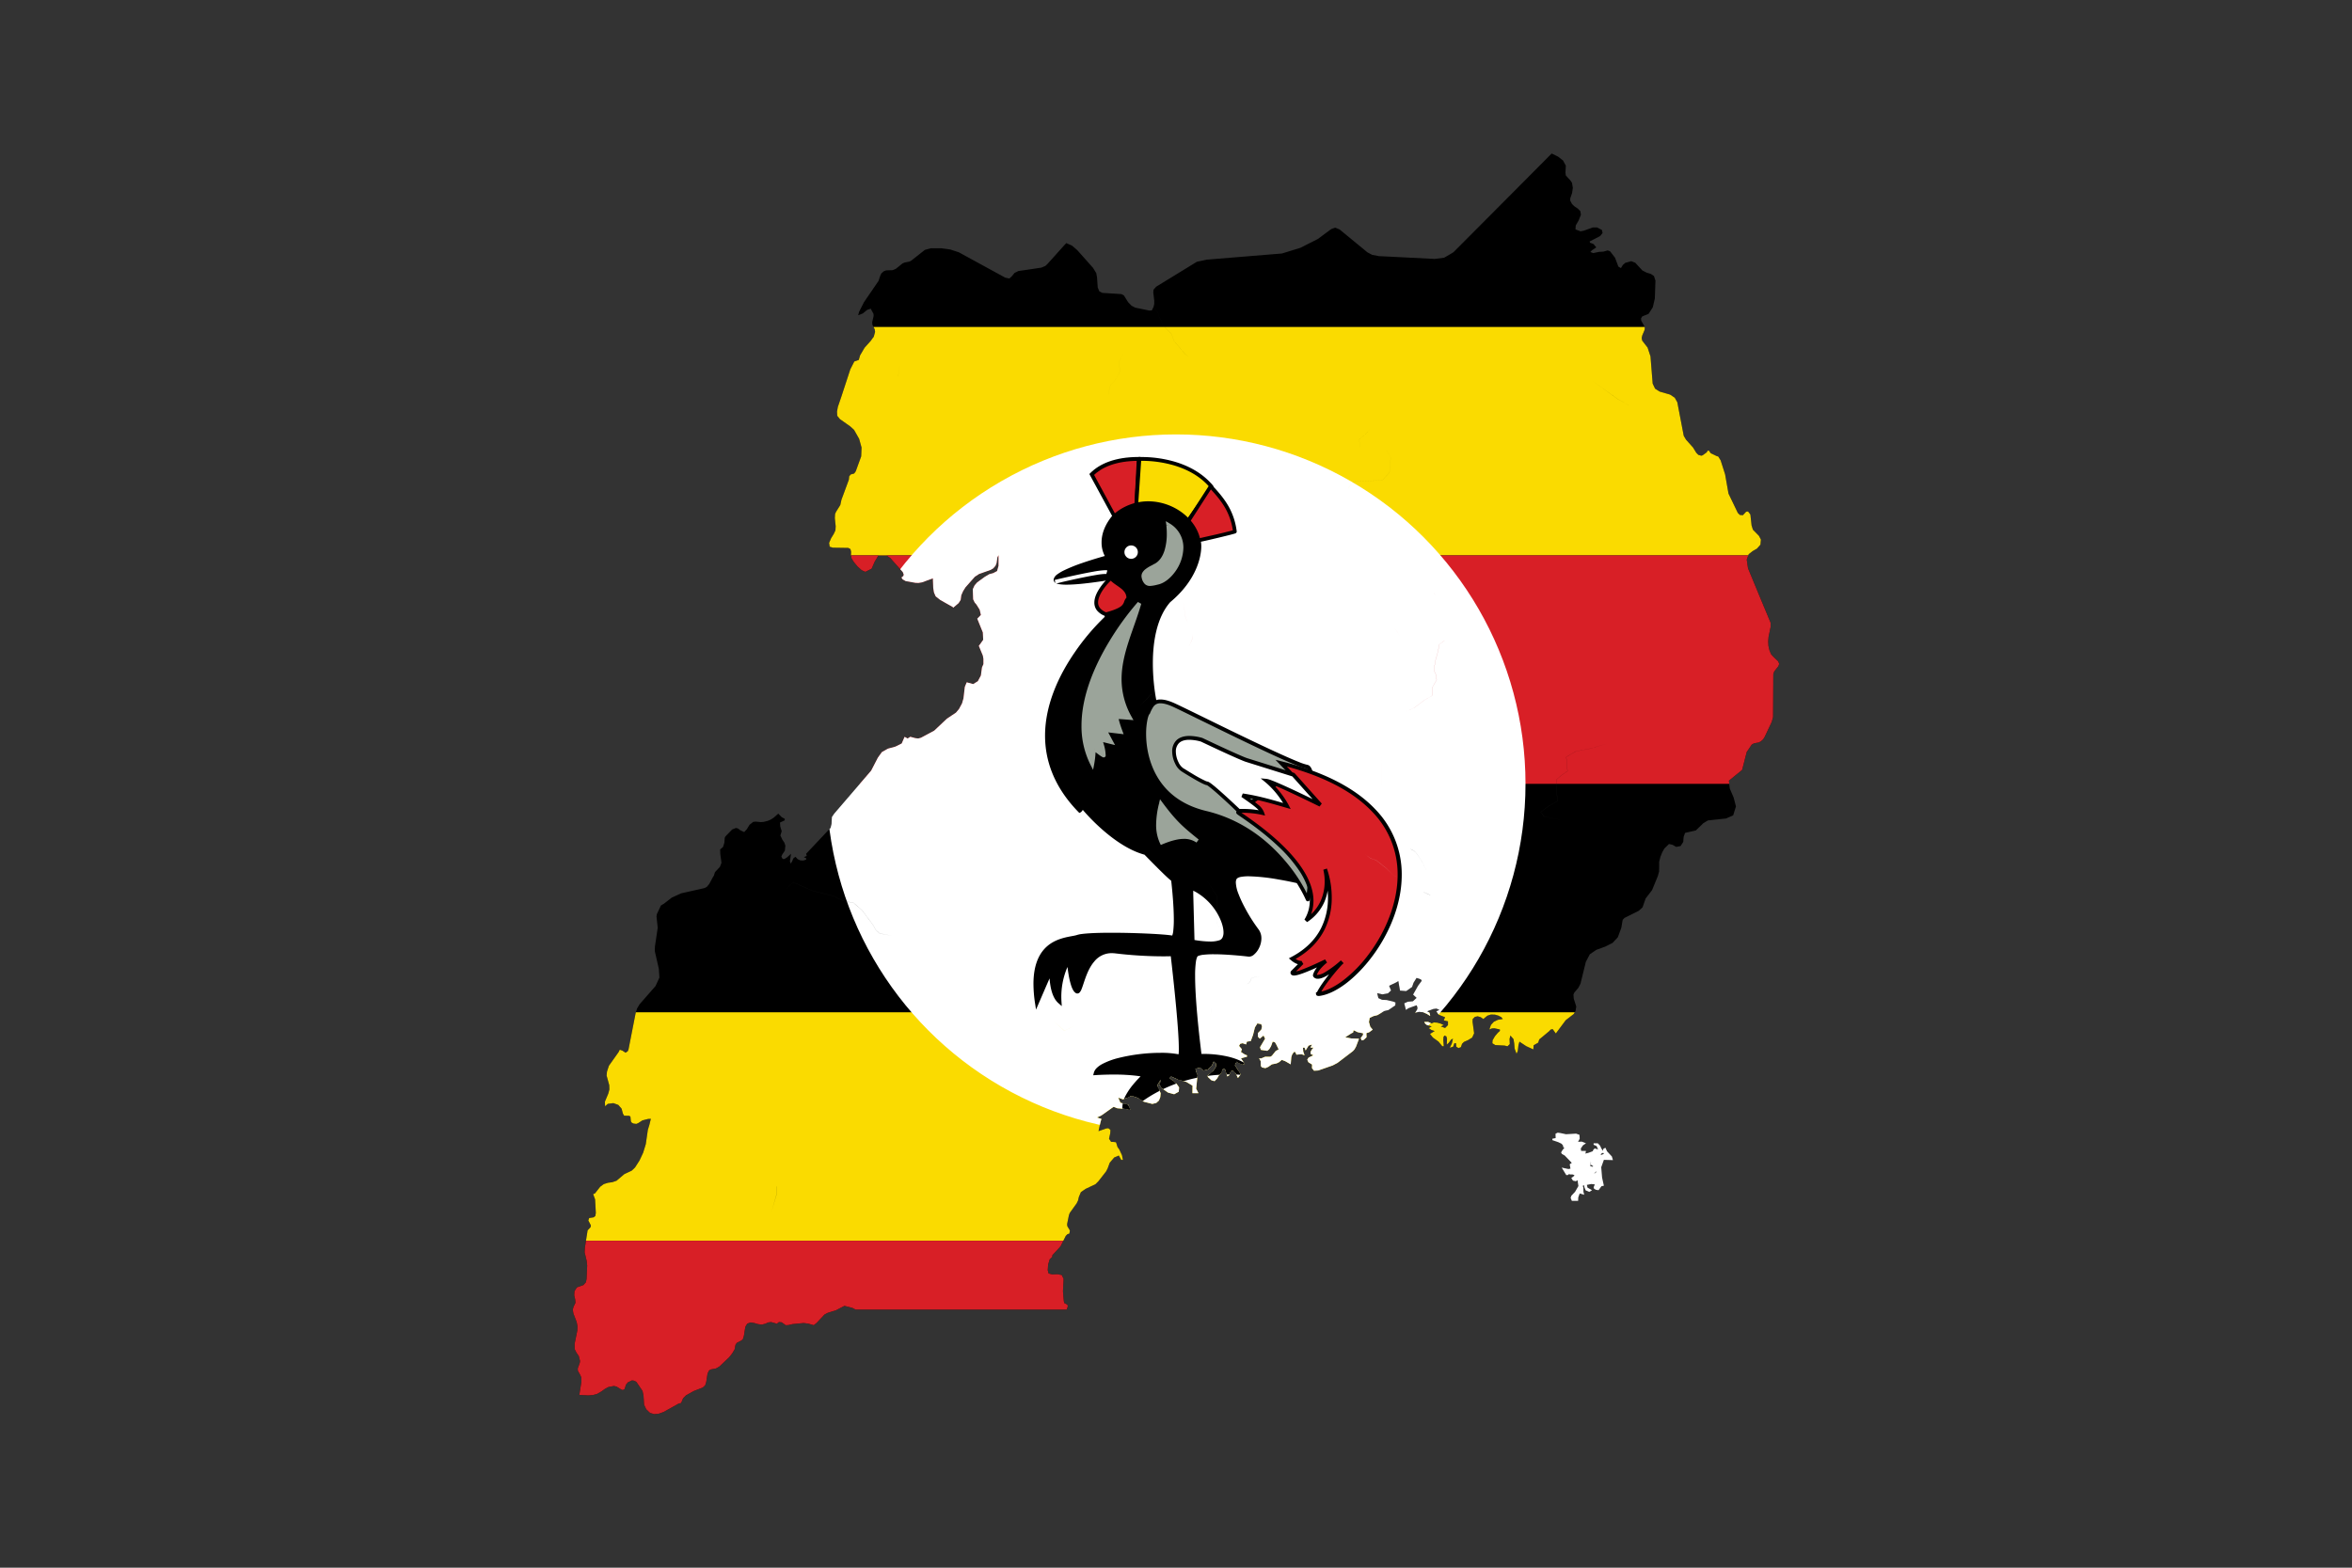 <svg id="Layer_1" data-name="Layer 1" xmlns="http://www.w3.org/2000/svg" xmlns:xlink="http://www.w3.org/1999/xlink" viewBox="0 0 1500 1000"><rect x="0" y="0" width="1500" height="1000" fill="#333333" stroke="none"/><defs><style>.cls-1{fill:none;}.cls-2{fill:#fff;}.cls-3{fill:#7c7c7c;}.cls-4{clip-path:url(#clip-path);}.cls-5{fill:#fadb00;}.cls-6{fill:#d81f26;}.cls-7{fill:#9ba49a;}</style><clipPath id="clip-path"><path class="cls-1" d="M1134,421.82l-3.31-3.16-1.24-1.46-1-2.47-.62-2.78-.15-2.93.23-2.77,1.31-6.32v-2.7l-6.4-15.35-5.24,8.33-6.09,5.47h0l6.09-5.47,5.24-8.33h0l-8-19.35L1114,357l1.23-3.47,2.54-2,2.78-1.62,2.16-2.47.31-3.24-1.24-2.39-3.85-3.93-.85-2.7-.77-7-1.47-1.93-1.23.15-2.08,2.24-1.93-.16-1.31-1.31-5.94-12.33-2.16-12.26-2.85-8.94-1.54-2.47L1095,291l-4-1.92-1.08-1.62h-.85l-.61,1.08-2.55,1.85-.85.31-1.92-.54-1.31-1.31-2.09-3.4-4.47-5-1.46-2.47-4.09-21.35h0l-1.62-2.93-3-2-6.63-1.92-2.93-1.85-1.54-3.24-1.39-17.35-1.85-5.63-3.47-4.47-.3-1.7.38-1.62,1.47-3.46.15-1.32-.54-1.54-1.77-3.08-.08-1.47.77-1.23,4-1.62,2.7-4.16,1.31-5.63.39-11.41-.93-2.93-2.08-1.39-2.62-.77-2.7-1.39-4.55-4.93-2.54-1-3.86,1.08L1035,169l-1.24,2-1.62-.93-2.16-5.7-3.16-4.09-1.54-.54-2.77.77-2.78.16-3.62.77-1.85-.7,1-1.08,2.77-1.85-1.77-2.16-2.24-.84-.23-.77,6.71-3.47,1.54-1.93-.38-1.93-3.09-1.62h-2.77l-5.55,2-2.24.46-3.24-1.23.16-2.47,1.85-3.24,1.46-3.62-.38-2.32-1.62-1.62-2.08-1.38-1.62-1.55-1.16-2.23.08-1.47,1.15-3.31.47-3.32-.54-3.23-1.16-1.62-2.77-3-.24-1.93.24-4.32-1.78-3.31-3.16-2.47-4.09-2-11.41,11.49-27.37,27.52-23.9,24-.69.38,5.24,16.43,9.18,13,3.62,7.25,2.7,7.71,5.7,6.79,3.94,7.94h0l7.32,5.4,7.17,3.54h0L964,225.84l-7.32-5.4h0l-3.94-7.94-5.7-6.79-2.7-7.71-3.62-7.25-9.18-13-5.24-16.43L921,164.39l-6.09.77L889,163.85h0l-9.64-.47-4.31-.84L872.13,161l-17.81-14.64-2.86-1.16-2.46.92-8.56,6.33-11.1,5.62-11.8,3.63-48,3.93L763.26,167l-25.9,15.88-1.7,1.93-.15,1.77.61,5.09v2.16l-.46,2,2.85,3.7.7,2.63,1.46,2.31.77,2.85,5.63,5.63,1.7,4.55,7.24,8.56,5.25,3.77,4.08,2.93L782.69,248l.85,3.16h0l-.85-3.16-17.35-15.27-4.08-2.93h0L756,226.07l-7.24-8.56-1.7-4.55-5.63-5.63-.77-2.85-1.46-2.31-.7-2.63-2.85-3.7L734.58,198l-1.7.08L724,196.23,721.63,195l-2.16-2.24-.93-1.47-.69,20.28-.93,1.78-1.77.92-.23,2.85.31,3h0l-.31-3,.23-2.85,1.77-.92.93-1.78.69-20.28-1.77-2.85-1.62-.85-1.16-.07-1.85,1.15L705,190.75l7.17-2.08,1.85-1.15-11-.7-1.93-1-1-2.39-.46-6.55-.47-2.62-2.08-3.4-10-11.25-3.32-2.86-3.7-1.69-.69.69L668,168.4l-1.31,1.23-2.54,1.08-7.71,1.16-6.94,1-2.47,1.23-1.69,2.08-1.62,1.47-2.62-.54-29.61-16.19L606,159.14l-5.78-.77h-6.63l-3.71,1-9,7.09-1.23.46-2.7.54-1.31.54-4.32,3.47-1.92.85-4.24.15-1.47.54-1.54,1.31-.77,1.54-1.08,3.32L551,192.76l-3.09,6.09-.61,2.24,3-1.16,2.7-2.24,2.31-.77,1.78,3.32.07,1.31-.92,4,.15,1.62,1.47,2.93.23,1.62-.85,3.08-.77,1,3.55,3.78,3.7,3.39-3.7-3.39-3.55-3.78-1.08,1.54-4,4.48-2.85,4.85-.85,2.93-2.85,1-2.55,5L536.59,253l-2.24,6.56-.54,3,.16,2.7,1.69,2.08,6.56,4.63,2.46,2.24,3.24,5.7,1.54,5.55-.23,5.63-3.47,9.56-1,1.39-2.23.62-.93,1.15-.23,2.16-3.78,10.26-.92,2.46-.77,3.47-2.7,4.32-.62,1.39-.15,2.62.54,5.24-.16,2.55-1.08,2.31L530,343.41l-1.23,2.93.38,2.39,2,.62,9.86.15,1.39.77.39,1.7-.08,2.16.39,2.08,1.46,2.31,2.31,2.78,2.62,2.39,2.39,1.08,4-2,2-4.55,2.31-3.85h5.24l1.16-2.93,5.94-.77.85-5.17h0l-.85,5.17-5.94.77-1.16,2.93,2.32,1.54,8,9,.61,1.61-.23.85-1.23,1,.77,1.24,2,1.08,6.17,1.08,1.93.07,2.31-.38,6.86-2.55.23,6.09.47,2.93,1.08,2.47,2.93,2.31,7.94,4.48.31.46,3.47-2.93,1.31-2.08.38-2.93,1.16-2.62,1.54-2.47,5.94-6.71,2.7-1.77,7.4-2.62,1.69-1,1.39-1.61.69-1.7.54-3.7.7-1.39.08-2.08.69-3.16,1.39-2.47h0l-1.39,2.47L636.9,352l-.08,2.08v6.86l-.93,3.32-2.46,1.31-2.55.69-2.85,1.7-4.78,3.47-1.7,1.93-1.15,2.46.23,6.48,1,2.08h0l1.08,1.23,2.08,3.32.77,3.32-2.31,2.39,3.55,8.78.23,4.71L624.25,412l2.55,6.17.38,2.08v3.39l-.92,2.08-.7,5.17-1.93,3.62-3,1.85-4.09-1.15-.69,1.62-.54,1.31-.85,7.32-.93,3.24-1.92,3.55-1.93,2.31-5.78,3.85-8.1,7.64-8.48,4.55-1.77.46-1.85-.23-3.16-.85-1.7,1.08L576.91,470l-1.85,4.24-4,2-4.78,1.31-3.85,2.16-2.55,3.55-4.31,8.33L532,519l-1.46,2.16-.23,4.39-.62,2.54-15.57,16.5.38,1.39-1.85.77h0l1.47.7v.92l-1.85.54-1.85-.08-1.7-.77-1.39-1.54-1.31.93-1,2.31-.85,1.08-.39-1.47.7-4.78-2.55,2.32-1.61,1h-1.16l-.85-1.47.54-1.31,1.7-2.54.31-3.16-.62-1.93L499,535.7l-1.31-2.78.85-2.7-.93-3-.15-2.55,3-1.39v-1l-2-1.08L496.34,519l-2.77,2.47-1.85,1.23-1.93.85-2.7.7-1.85.15-3.24-.31-1.62.16L478,526.14l-1.69,2.77-1.7,1.85-2.47-1.15-1.54-1.16-1.23-.31-2.47,1-4.32,4.48-.38.84-.23,3.09-.85,2.7-1.85,1.61.08,2.78.77,5.71-1,2.62-3.16,3.39-.69,2.24-.46.61-2.47,4.63-1.54,1.85-1.39.77-15,3.39-5.94,2.7-5.09,3.93-1.85,1.08-2.62,5.55-.23,1.47.77,7.25-1.77,11.95-.08,2.93L420.17,618l.38,5.55-2.46,5.4-2.7,3.08h0l-7.48,8.56-1.62,2.7-.92,3-4.55,23.21-.47,1.08-1.38.93-2-1.31-1.69-.62-.77,1.54-6.17,8.71-1.24,3.78-.23,2.47,1.7,6.17.08,2.69-.7,2.63-2.16,5.16.08,2.93,1.77-1.54,3.55-.46,3.16,1.15,2.08,2.39.85,3.16.77,1.31,3.32.08.69.54.31,3,.46.77h0l1.16.62,1.85.23,1.23-.54-4.16-.31,4.16.31,2.62-1.7,3.63-.92,1.77-.08-.92,3.78-1,3.31-1.31,9.1-1.69,5.47-2.32,4.94L405,744.71,403.67,746l3.55.15-3.55-.15-.85.77-4.62,2.16-5,4.24-2.69.92-2.78.39-2.7.85,3-.39.15,8.25-.15-8.25-3,.39L382.78,757l-3.32,4.24-1.16.47,1.24,3.39.46,8.63-.31,1.93-1.08.85-2.85.46-.54,1.54,1.62,3.16-.15,1.08-1.93,2.08L373,795.91l-.15,2.93,1.31,5.47.31,3-.39,8.48-.38,2.08-1.62,1.85-4.16,1.47-1.55,2.46-.15,2.62.62,2.7.15,2.08-1.23,2.55-.47,1.77.39,2.47,2.08,5.4.54,2.77-.08,2.55-1.77,8.71.08,3.39,1.15,2.24,1.47,2.16.77,3.08-.15,1.16-1.31,3.62.07,1.46,1.62,2.86.62,1.62v2.69l-1.31,8.25,5.63.31,3-.23,2.62-.69,2.86-1.62,2.23-1.62,2.32-1.23,3.47-.62,1.61.38,3,1.85,1,.39,1.16-.69.85-2.78,1.31-1.54,2.47-1.16,1.31.16,1.54.77,3.93,5.78.62,2.93.38,5.86,1.39,2.93,2.39,2.31,2.78.77,2.93-.31,3.08-1.15,9.56-5.32,1.47-.31,1.31-3.08,1.85-1.85,4.85-2.7,5.79-2.24,1.54-1.39.69-2.16.85-5.47,1-1.93,1.16-.61,3.24-.62,2.23-1.31,6.25-5.94,1.85-2.39,1.54-2.54.54-2.93.93-1.31-3.71-.16L462,857.66l4.31-1.31,3.71.16,2.85-1.47.85-.69.69-2.16.93-5.86,1.23-2,2.16-.78,2.31.39,2.39.69,2.39.31,2.24-.54,1.85-.85,1.85-.23,2.16.62.3-1.08,2.93-4.55,2.09-5,.38-2.24.93-2.23,1.85-1.7,2.85-4.08,2.24-.85,2.69-3.32,1.78-3.62.15-7.71h0l-.15,7.71-1.78,3.62-2.69,3.32-2.24.85-2.85,4.08-1.85,1.7-.93,2.23-.38,2.24-2.09,5-2.93,4.55-.3,1.08,1.54.46,1.31-1.08,1.77.16,2.55,1.85,1.69-.08,2.62-.62,7.1-.69,3.08.39,3.39,1,1.85-1.47,5-5.32,2-1.08,5.4-1.69,5.32-2.78,4.93,1.24,2.24,1.15h63.76l-4.17-4.47-.54-3.55-1-3.54-2.93-2.93-3.24-2.16-1.92-3,2.54-3.16-2-6.32.54-3.55-1.31-4-2.55-3.39-5.7-5.32-6.71-4,6.71,4,5.7,5.32,2.55,3.39,1.31,4-.54,3.55,2,6.32-2.54,3.16,1.92,3,3.24,2.16,2.93,2.93,1,3.54.53,3.55,4.17,4.47h70.78l.77-2-.24-1.16-2-1-.31-1.23-.54-6.25.39-7.94-1.16-2.47-2.77-.54-3.24.16-2.39-.62-.54-2.08.23-3.55,1-3.39,1.62-1.54.08-1.08,4.08-4.4h0l1.16-1.31,3.32-6.63,1.07-1.08,1.24-.38.31-2-1.62-2.7-.16-1.31,1.16-5.7.54-1.47,4.39-6.09.93-1.93.46-2.08,1.31-3.16,3-2.08,6.32-3,1.85-1.85,4.94-6.32,1-2,1.31-3.55,2.85-3.32,2.93-1.23,1.54,2.78h1.08l-.61-3-1.7-3.62-1.16-1.62-.69-2.24-.23-.69-.39-.16-1.62-.15h-1.08l-.15-.16h0l-1.23-1.77-5.63,1.62-6,3.24-24.06-.39h0l24.06.39,6-3.24,5.63-1.62h0l1.23,1.77-1.23-1.85h0l.77-3.54.08-1.24v-.92l-1.32-1-.77.07-.61.08-4.86,1.7,1.23-5.71.62-2.08-2.85-.93,2.23-1,.62-.31,7.71-5.47,2.47.92,5.55.39,2.62.62-1.23-3.32-5-1.23-1.38-3.24,3,1.08L721.7,699l3.94,1.31,3.85,2.47,5.4,1.39,2.54-.62,1.7-1.54.85-2.16.23-2.54-1.7-3.78L738.2,692l2-3.32-.39,2.16-.69.69,2.08,2.86,1.16.77-.47-5.32.47,5.32,2.54,1.77,3.93,1.08,2.93-1.62.23-2.77-1.69-2.39-4.4-3.55,1-1,4.31,1.92,5.4,1.55,3.93,2.39-.07,4.78h3.85l-1.46-2.86.84-8.17-1.31-4.47,2.93-.85,2.08,1.93,2.86-.69,2.54-2.32L774,677.1l1.62,1.46-.16,1.93-1.15,1.85-1.24,1.46-3,2.32.3.92,2.24,2.08,2,.54,1.55-1.61,1.23-2.09,1.47-1.62.84-2.23,1.08-.31.7.69,1.23,4.17,1.23-.77.85-2.47.85-.54,1.39.46,1,1.24,1.46,3.08,1.78-2.31-3.7-5.86,1-2.39,1.23.85L792.4,679l1.39-.38-2.31-3.55,3.78-1v-.92L794,672.7l-2.54-1.62.54-1.85-1.77-2.08.69-1.31,1.54-.39,2.24.78.54-1.78,2.46-.38,1.47-4,1.16-4.71,1.31-2.08h0l.23-.46,2.46.46h0l.07.16.46,1.39-.46,1.92L802.2,659l.07,2.31,1.16,1.24,2.39-2,1,2L803.58,668l.54,1.7,4.09.61,1.23-1,1.16-1.93,1.08-2.93,1.39.39.85,1.39,1.54,3.16-1.85,1-2.47,3.08-1,.62h-3.32l-2.54,1.08-1.31-.08,1.08,1.85.07,3.09.77.92,2.16.39,1.78-.77,2.31-1.62,3-.62,1.62-.77,1.69-1.47,2.24.85,3.47,2,.38-4.63.54-1.62,1.08-1.62h.93l.69,1.7,3.24-.31,2,.7-.84-2.32-.24-2.54H832l.39,1.08h0l.31.69,1.85-3.08,2.16-.7-1,2h1.93l-1.15,1.39-.7,1.46.16,1.23,1.69.78-3.08,1.46-.85,1.31.69,1.62,2.39,1.54-.07,2.24L838,683l2.7-.15,9.25-3.24L853,678l9.8-7.48,1-1.08,1-1.78,1.93-5.08-4.78-.16-4-.77,3.85-2.47,1.16-.54.31-1.46,2.54,1.23,3.47.7v1l-1.46,2,.54,1.54,1.31-.3,1.85-1.7-.08-2.62,1.7-.54,2.31-1.7-1.54-1.85-.85-3,.46-2.63,2.39-1.15,2.55-.62,4.39-2.62,2.62-.62,1.39-.92,3-2.08.15-1.85-1.62-.62-3.93-.93-3-.15-2.39-1.08-.77-3.16h0l3.32.77,3.54-.62,2-1.85-1.23-3,4.54-2.16,1.32-.85,1.07,6.09,3.94.31,3.77-2.62.93-2.7,1.93-3.09,2.7.93.61.85-2.39,3.24-3.16,5.62,2.24,2.09-2.32,2.15-3.31.31L895.56,640l1.08,4.24,1.54-1.08,5.25-1.92.54,1.31-.08,1.23L902.5,646l2.47-.54,2.54.23,2.39,1,2.24,1.39-.46-2.08-1.47-.93,3.93-1.46,2-.24,1.85.85-2,.85,1.32,1.77,3.7-.69,1.92-1.23,1.24-2.93,1.31-4,3.62-3.47,2.55-4.24-.78-2.47-2.15-1.93-.7-2.85.31-3.08-3.55-3.32h0l-.61-9.56v-7.32L916,595.22l-4.85-4.09.38-5.7L913.6,579l-1.46-8h0l-4.09-1.85-.92-4.47,2.39-9.72-2.24-4.7-2.77-4.39-2-2.62-2.85-1.62-2.54,3.16,2.54-3.16,3.7-3,.23-1.93-.23-2.08,2.16-3.7,2.54-3.55,1.85-4,2.78-3.62,1.16-3.55.38-3.93-2.23-.94,2.23.94,4.24,3.16L922,519l-3.55-3.63-4.24-3.16-.38,3.93-1.16,3.55-2.78,3.62-1.85,4-2.54,3.55-2.16,3.7.23,2.08-.23,1.93-3.7,3,2.85,1.62,2,2.62,2.77,4.39,2.24,4.7-2.39,9.72.92,4.47,4.09,1.85h0l1.46,8-2.08,6.48-.38,5.7,4.85,4.09,8.18,4.55v7.32l.61,9.56,3.55,3.32-.31,3.08.7,2.85,2.15,1.93.78,2.47h0l-2.55,4.24L925.48,638l-1.31,4L922.93,645,921,646.18l-3.7.69.23.39,4.08,1.62-.84,2,2.69.62v2.39l-1.85,1.85-2.7-1,1.86-.85-1.93-.92-2.24-.62-2.16-.16-1.38.62-2.24-.92h-2.54l.77,1.23,1.08.77,2.93.85-1.86,1.08,1.78,1.23,2,.62-3,1.85,1.85,2.31,3.62,2.62,2.39,2.93h.93l-.31-4,.15-2,.69-.85,1.16.62.39,1.46-.16,3.7,1.24-1.08,1.54-2.08,1.15-.61-.69,3.08-1.31,2.7,2.08-.62.85-2.24h1l.23,2.24,1.39.85,1.54-.62.7-2.08,1.23-1.23,2.62-1.16,2.62-1.62,1.24-2.7-1-7.4.08-1.69,1.39-1.39,1.77-.39,1.93.54L946,650l2.54-2.09,2.31-.77,3.78-2.08,5-3.62,4.71-1.93-4.71,1.93-5,3.62-3.78,2.08,2.55.08,2.16.62,1.92,1,.93,1.16-3.16.54-2.55,1.23-1.85,2-1,2.93,1.62-.69,1.7-.08,3.39.77v.93l-1.23,1.08L953.39,661l-1.47,2.55-.15,1.93,1.85,1.15,5.94.31,1.85.46,1.46-1.39-.15-3.23.54-2.24,2,2.31.46,2.86.24,3.16,1.23,3.31.77-1.77.46-3.78.62-2.16,4.32,2.86,4.55,2.08.15-2.62,2.93-1.7.69-2.08,1.7-1.39,4.63-3.85.92-1,1.31-.31,2,2.78,6.32-8.48,5.09-3.93,1.15-1.85.47-2.93-1.62-5.09-.16-2.62.62-1.31,2.47-2.86,1.38-2.69,3.4-13.88,2.54-4.86,4.16-2.85,5.71-2.08,4.63-2.32,3.39-3.62,2.23-6.09.54-3.24-9.4-4-9.25-7.48-1.62-3.93-2.63-2.93-3.23-2.08-3.63-1.54h0l3.63,1.54,3.23,2.08,2.63,2.93,1.62,3.93,4.31-4,1.39-6.17,1.16-3.16,1.77-2.77,5-2.47-.15-2.62.61-2.93,2.32-2.93-2.32,2.93h0l-.61,2.93.15,2.62-5,2.47-1.77,2.77-1.16,3.17-1.39,6.16-4.31,4,9.25,7.48,9.4,4,.31-1.77,1.16-1.24,9.1-4.55,2.39-2.15,2-5.71,4.09-5.32,3.7-9,.77-2.85.08-3.09v-3.24l.77-3,1.15-2.93,1.39-2.47,2.93-2.85-5.16.62-11.65-1.08-4.39,2.69-5.71,1.7-3.39,4.47,3.39-4.47,5.71-1.7,4.39-2.69,11.65,1.08,5.16-.62,2.31.54,2.32,1.31,2.77-.54-.21-.47.21.47,1.7-2.62.23-3.16.93-2.62,6.86-1.55,4.78-4.62,2.93-1.78,11.56-1.23,4.55-2,1.77-5.71-1.46-5.63-2.47-5.78-.31-2.62h0l-.23-2.39,8.41-6.86,2.93-11.41,3.23-4.78,1.47-.78,2.93-.53,1.39-.7,1.46-1.31,1-1.62,4.48-9.48.84-3.09.16-27.44.61-1.7,2.63-3.31.54-1.55Zm-70.31,47.42h0l-9.79,5.16h0Zm-17.66,4.85h0l2.46,1.63Zm-68.15-11.56-5.32-3.47h0Zm-5.56,69.39,6.94-2.85,11-.39h0l-11,.39-6.94,2.85-10.64,4.93-9.79,3.7h0l9.79-3.7Zm11.72,44-2,2.77h0Zm-9.33,20.37-.92,1.06h0ZM961.33,579.8l2,4.86,1.08,4.47,1.39,1.31-1.39-1.31-1.08-4.47-2-4.86-.46-4.94Zm1.77-71.24-4.24.77h0l4.24-.77Zm-9.25-155.28h0l-7.09,7.25-5,.23-3.86,3.93h0l3.86-3.93,5-.23Zm-13.26,68.77,2.77,1.16-2.77-1.16-2.92-.65Zm3.08-74.86-3-4.16h0Zm-9.09-115,5.08.93,4,1.85h0l-4-1.85-5.08-.93Zm-7.41,95.14h0l9.26,12.57h0l-9.26-12.57-8.09.39Zm-7.09,50.81,5-3.47,4.09-4-.46-5.62.15-3.7h0l-.15,3.7.46,5.62-4.09,4-5,3.47-5.63.08L916,380.5l1.8,1.54L916,380.5l-1.54-2.24Zm-3.85,17.66,2-2.31-.92-2.93,1-2.39.69-3.16-.85-2.7h0l.85,2.7-.69,3.16-1,2.39.92,2.93-2,2.31-2.86.85h0Zm-5.56,27.45h0l-.07-5.71h0Zm-6.47-14.42.62,2.93h0l-.62-2.93h0l-.93-4.63.7-5.63,5.63-4.7h0l-5.63,4.7-.7,5.63Zm1.85,5.55h0l-.66-1.39Zm1.08-50.73h0l-2-1.62-1.7-.62,1.7.62Zm-.39-135.62,3.86,5.55h0l-3.86-5.55Zm-5.32,5.24h0l1.24,9.41-1.62.13,1.62-.13Zm-25.59,116,2.08,5.32h0l-2.08-5.32-6.17-2.54h0Zm-4.78,47.11,2.69.54h0l-2.69-.54Zm10.17,104.31-.15-13.26L882.15,472l4.47-6.16.31-5.56.85-6.24h0l-.85,6.24-.31,5.56L882.15,472l-1.08,15.42.15,13.26,11.18,1.93h0l-11.18-1.93L872,499.55Zm7.64-100.61-7-1.31-5.55-2.93h0l5.55,2.93,7,1.31,2.15,2.77,1.93,3.17h0L891,402.85ZM879,355.72l1.75,1.8,6.63,1.62.77,0-.77,0-6.63-1.62Zm11.93-29.12-5.94.54-2.24-.69-2.31-.15,2.31.15,2.24.69,5.94-.54,5.78,1.93Zm-.62-81.41h0l5.63-1.93Zm-12.87-50.43,6.24,7v7.4l7.79.46-7.79-.46v-7.4l-6.24-7Zm-3.71,73.09h0l-3.85-6.63h0Zm-8.32-10.4,3.12,2.63-3.12-2.63L861,251.66h0Zm-15.11-11.57,5,2.73-5-2.73Zm-.93,91.75h0l4.55-1.31,4.09-5,5.7-3.47,6.25-2.62-6.94-9-3.24-4.94,3.7-4.16,18.12-.77,4.55-5,.77-9.49-2.85-4.93-9.1-.46-7.4-1.24-.85-4.93,4.16-3.32,2.85-3.31v-5.79h0l4.94-13.18,3.39-10.87h0l-3.39,10.87-4.94,13.18v5.79L870.89,277l-4.16,3.32.85,4.93,7.4,1.24,9.1.46,2.85,4.93-.77,9.49-4.55,5-18.12.77-3.7,4.16L863,316.2l6.94,9-6.25,2.62-5.7,3.47-4.09,5-.39,3.85-2,4.55L847,347.57l4.55-2.85,2-4.55.39-3.85Zm10.79,37.62-4.54-2.46,4.54,2.46Zm-12.79-39.7h0l-2.86-.31Zm0,27.75-4.94-1.69h0Zm-5.63-108.24h0L838.14,253ZM838.36,213h0l-2.39.54Zm-17.12,32,2.47,1.54h0L821.24,245Zm-1.08,85h0l4.39-3.32,2.24-5,1.85-.07h0l-1.85.07-2.23,5-4.4,3.32,6.71,8.87-1.62,5.78-2.16,7.94-2.93,5.4-2,5.39h0l2-5.39,2.93-5.4,2.16-7.94h0l1.62-5.78Zm-6,16.5,2.08.7-2.08-.7-5.94-.23ZM798.88,557.28h0l-.62-7.17,1.16-8.86,1.7-7.63,4.93-1.24-4.93,1.24-1.7,7.63-1.16,8.86Zm5.55-230.91h0l-12-2.45,12,2.45Zm-15,310.79h0l-.16-1.23.54-1h0l-.54,1Zm-1.78-3.93,1.7,1.33-1.7-1.33-1.23-1.78,1.93-5.78-1.93,5.78ZM760.41,404.55l-.62-3.16-1.15-3.08h0l1.15,3.08h0l.62,3.16.08,2.62-.54,1.7L758,412.65l-.39,1.85.39,1.69h0l-.39-1.69.39-1.85,1.93-3.78.54-1.7ZM759,416.89l2.09.61-2.09-.61-.69-.48Zm-1.23-19.81-.7-1-1-2.24L754.63,384h0l1.46,9.86,1,2.24ZM746,439.55l3-1,.54-1.62.23-1.77.54-1.39,2.39-.92,3.62-1,2.7-1.54-.54-2.85,1-2.16-.07-3.08.3-1.24,2.7-3.08h0l-2.7,3.08-.3,1.24.07,3.08-1,2.16.54,2.85-2.7,1.54-3.62,1-2.39.92-.54,1.39-.23,1.77-.54,1.62-3,1-2.31,1.16h0ZM758.1,611.33l2.69-5.09,2.09-2.23,2.62-1.78,3.31-.61,3.39-.16-3.39.16-3.31.61L762.88,604l-2.09,2.23-2.69,5.09-.62,5.48h0Zm12.41-205.47,6.71-1.39,8.71-13.26,2.47-5.09h0l-2.47,5.09-8.71,13.26-6.71,1.39Zm8.86-80.1,12.19-2h0l-12.19,2L772.9,344,767,345.42h0L772.9,344ZM733,379h0l-3.05-2.4Zm-14-7.55,4.86,2.54,1.31.39-1.31-.39-4.86-2.54ZM720.39,456h0l-6.09.69v5.4l-4.7.69h0l4.7-.69v-5.4Zm-16.11,82.11h0l6.55,11.72.23,2.62-.07,2.93h0l.07-2.93-.23-2.62Zm-2.16,76.63-3.62-1.15,3.62,1.15,0,.16Zm-.69-93.21-5.25-8.94h0l5.25,8.94,2.43,14.14Zm-50-91.28,3.38-2.81-3.38,2.81ZM659.33,374l-1.54-1.31-1.23-.31h0l1.23.31,1.54,1.31,1.16.31,2.43-.36-2.43.36Zm.16,52.12h0l-3.84.66Zm9.79-118,1.62-4.44-1.62,4.44Zm26.06,136.39.84,2.2-.84-2.2-2-3.78Zm-1.55-84.73h0l1.47.77h0Zm-5.85,48.8-3.74-1.27,3.73,1.27,5.4,8.1Zm6.63,84.81,5.7-3.47-5.7,3.47-8.72,9Zm6.86-36.08-4-2,4,2,5.12,1.3Zm3.08-93.22-3.39-2.46-1.54-.77h0l1.54.77,3.39,2.46,3,1.31,5.63,5.09h0l-5.63-5.09ZM717,565.53l-5.09-8.61,5.09,8.61,7.33,5ZM702.66,195.77l.61-2.4-.61,2.4-1.93,2.46ZM683.23,195l1.62-.24-1.62.24-.83.32Zm17.89,70.23.62-2.77.3-2.86,5.17-8.48.23-3,.85-2.7,2.08-1.93,1.7-2.24,1.46-2.54.85-2.62-.69-3.08.3-2.93,2.78-5.09-.39-2.39-.8-1.72.8,1.72.39,2.39L714,230.08l-.3,2.93.69,3.08-.85,2.62-1.46,2.54-1.7,2.24-2.08,1.93-.85,2.7-.23,3L702,259.6l-.3,2.86-.62,2.77L672.9,274,658,276.41l-4.39,6.09-3.55,5.09-1.93,1.31h0l1.93-1.31,3.55-5.09,4.39-6.09L672.9,274Zm-47-42.09,2.08-2.7,4.86-4.86.85-2.62.69-3.62,1-3.09,2.47-1.93,1.62-2.69,1.46-.62-1.46.62L666,204.32l-2.47,1.93-1,3.09-.69,3.62-.85,2.62-4.86,4.86-2.08,2.7L652.85,228Zm-6.48,18.73,1.7-6,.54-3.78.46-1.16-.46,1.16-.54,3.78-1.7,6-3.78,8.1h0ZM642.45,286l-3.63-1,3.63,1Zm-.31-32.38h0l-12.41-1.7Zm-9.95,62.53.77-.77-.77.77-2.39,1.23Zm-45-90,1.15-3.31-1.15,3.31-2.7,2.16ZM566.5,313.19l-1.11-4.59,1.11,4.59,1.85,5.16ZM572.83,240l-3.94,4.32-5.93,4L558,253.82l-15.26-.69,15.26.69,4.94-5.47,5.93-4,3.94-4.32,1-7.25,3.62-6.63h0l-5.78-3.85,5.78,3.85,3,2.93-3-2.93-3.62,6.63Zm13.26,86.81-9.41,1.62,3,9.1-2.08,5.32L575,344.49l2.63-1.62,2.08-5.32-3-9.1h0l-2.52-1.09,2.52,1.09,9.41-1.62,3.16-1.77Zm26.36-15.95-.69,2.08.23,2.93-1.54,2h0l1.54-2-.23-2.93.69-2.08,1.49-1.16Zm3.94-5.71-.7,1.93-.73,1.37.73-1.37.7-1.93,1.15-.51Zm.85-70.62,1.69,3.31,3.32,1-3.32-1Zm7.29,66.53.72-.38-3-5-.54-5.94L623,284l3.62-7.4h0L623,284l-1.31,5.71.54,5.94,3,5Zm12.75,37.24-2.16-6.09-1.69-2.93-2-2.23-1.77-2.62,6.17-1.86,4.47-4.47,6.47-7h0l-6.47,7-4.47,4.47-6.17,1.86,1.77,2.62,2,2.23,1.69,2.93,2.16,6.09,2.47,2.08h0Zm6.63,1.39h0l.54,1.16-.15,1.62-.62,1.38h0l.62-1.38.15-1.62Zm-1,4.86-.33.31h0Zm-22.07,104,8.17,1.32,8.87.69,9.4-4.78,4.09-6.09-4.09,6.09-9.4,4.78-8.87-.69-8.17-1.32Zm6.48,82.27,5.78,8.48L640.9,546l2.47,2.85L640.9,546l-7.78-6.71Zm-1-64.84L623,467l3.31-1,.54-.1Zm-7.09,62.06,4.24,1.16-4.24-1.16-4.32-2.39ZM613.3,713.33l-.46-1.38.62-3.86-.62,3.86ZM600.12,606.09l3.62,3.47,1.93,4.39-.46,2.16-1,2.08.15,1.78h0l-.15-1.78,1-2.08.46-2.16-1.93-4.39-3.62-3.47Zm3.31,14.37-1.08.59-1.69.29,1.69-.29Zm-5.62-15.91h0l-2.63.23h0Zm-3,0L592,603.08l-3.65-.52,3.65.52Zm-5.43,20.88-.91,3.39.91-3.39Zm-3.78,15-.16-5.48h0l.16,5.48,1.31,2.39.85,2.46-.85-2.46Zm1,6.32-.26.31h0ZM581.23,653l3-4.32h0l-3,4.32-3.55,4Zm-78.72-87.12,3.32-3.16h0l12.26,5.47,13.41,3.32,6.25,3.08,6.63,1.31,5.47,4.78,7,9.41,1.77,3.16,2.39,2.16,7.71,1.46,6.32.93-6.32-.93L561,595.45h0l-2.39-2.16-1.77-3.16-7-9.41-5.47-4.78-6.63-1.31-6.25-3.08-13.41-3.32-12.26-5.47-3.32,3.16-2.17,2.71ZM556.17,601l-1.69-2.93h0l1.69,2.93,7,3.62v8.48h0v-8.48Zm1.7,48.73.69,4.16-1.39,2.62h0l1.39-2.62-.69-4.16-1.7-3.63,2.16-2.93.23-5.55-1.62-1.93-3.39-.23h0l.23-6.78h0l-.23,6.78,3.39.23,1.62,1.93-.23,5.55-2.16,2.93Zm.69-21.36v-12.8l1.47-1.93-1.47,1.93v12.8Zm-39.4,67.39,6.87-6.64,4.4-8.39-4.4,8.39-6.87,6.64-4.93,8.32-2.78,9.41h0l2.78-9.41Zm-13.43-45.57-.91-1.93-.38-5.39.38,5.39Zm-6.61-79.75-1.7,3.11h0ZM487.63,718.27l1.39-.58-1.39.58Zm-.08-15.34-2.15-5h0l2.15,5,1.7,8,2.62,1.78,2.47,3.16h0l-2.47-3.16-2.62-1.78ZM493,684.75l2.87-5,1.93-.88-1.93.88Zm4.48-54.91.78,1.23h0ZM491,586.35l3.16-2.16,2.78-4.08.62-1.64-.62,1.64-2.78,4.08L491,586.35Zm-6.16,17.19,2.31-2.93,2.23-2-2.23,2-2.31,2.93ZM484,621.89l3.54-2.62,1.78-1.77,1.92-3.08,2-.7h0l-2,.7-1.92,3.08-1.78,1.77L484,621.89l-2,3.55Zm-2.21,9.44-1.34,2.82h0Zm-1.88,30.42h0l-9.64-2.62Zm-15.5-88.2h0l-3.54,1.62ZM458,705.08h0l-1.15,2.63Zm-41.71,70.16,2.16-.84.39-2,1.69-3.31.31-3.94,5.94,4.24,4.93,1.7,4.48-1.16-4.48,1.16-4.93-1.7-5.94-4.24-.31,3.94-1.69,3.31-.39,2-2.16.84-1.85,1.08Zm23.37,56.13-.16-2.93.34-2.74-.34,2.74Zm-.37.8-.79,1.75-1.29,1.1,1.29-1.1Zm-5-11.13.35-3.55-.35,3.55,3.08,1.93Zm.85,17.5L435,841l.15-2.47.44-1.62Zm2-37.39.54,5.4L437,812l-1.26,2.78L437,812l.69-5.47ZM406.29,801l-8.09-12.49-1.31-3.78,1.31,3.78Zm-18.43-24.83-.54-4.7.54,4.7,2.63,3.78,3.31.69,3.55-.15h0l-3.55.15-3.31-.69Zm8.87,62.37-.59,3.57.59-3.57Zm-.77,19-5-5.71,5,5.71,4.32,3.31h0Zm55.43-.85-5.16-.31-4.78-1.54-1.77-3.47-1.08-4.08-19.28-5.17-4.47-.85h0l-9.5-16.33,9.5,16.33,4.47.85,19.28,5.17-2.78-2.86,2.78,2.86,1.08,4.08,1.77,3.47,4.78,1.54,5.16.31,2.78,1.54ZM405,824.28l.1.16Zm35.62-54.36,3.32,3.4,1.15,4.39,1.62,3.86-1.62-3.86-1.15-4.39Zm18.81-39.32-6.63,3.94-3.31,2.77-1.08,15.5h0l-6.63-2.24-5-6.09-4.4-1.08-5.55,2.78-5.55,3.31,5.55-3.31,5.55-2.78,4.4,1.08,5,6.09,6.63,2.24,1.08-15.5,3.31-2.77,6.63-3.94,9.41-2.15,5.7-4.71h0l-5.7,4.71Zm35.78,26.22-.16,5.86L492,773l-.93,4.47-2.16,5.32-12.25,11.87-9.26,5.79-2,3.62h0l2-3.62,9.26-5.79,12.25-11.87,2.16-5.32L492,773,495,762.68l.16-5.86Zm-.39-4.71h0L499,748Zm13.26-25.05L499.89,730l-1.46,8.48.44,7.94-.44-7.94,1.46-8.48-2.62-1.08-3.09.69-1.46,1.08-.54,1.93-1.08,1.85,1.08-1.85.54-1.93,1.46-1.08,3.09-.69,2.62,1.08,8.17-2.93,8.48-1.08h0l.77-4,2.55-2.7,3.55-1.93h0l-3.55,1.93-2.55,2.7-.77,4h0Zm11,58.05h0l.23,2.62Zm24-21-15.5-12-3.47-3.62,3.47,3.62,15.5,12Zm5.08,22.67h0l.72,1.85Zm1-119.12h-18l-5.32.23-6.17,2.93h0l6.17-2.93,5.32-.23h18l1.23-8,1.7-2.16-1.7,2.16-1.23,8,10.87-.46Zm23,30.53h0l3.88.52Zm24.6,2.7-2.55-.86,2.55.86.39,2.08Zm3.85-31.07L596,666.38l-3.93-4.63-5.32-.46-5.4,2.7-5,.85-5.24-.16h0l2.54-4.39h0l-2.54,4.39,5.24.16,5-.85,5.4-2.7,5.32.46,3.93,4.63,4.55,3.47,5.86.15h0Zm1.54,98-1.23.26,1.23-.26,1.16-8.48-1.93-6h0l1.93,6Zm1.64-23,1.6-4.28,1.31-7.25h0l-1.31,7.25Zm3.84-13.07-.39.64.39-.64,1.08-.76Zm5.63-11.8-1.47,3.4,1.47-3.4.54-3.85-.21-1.87.21,1.87Zm4.16-61.75,4.78-1.83-4.78,1.83Zm6.09,7.86-.46,0,.46,0,1.54,1Zm2.31,1.54h0l3.16,4.94Zm6.09,6.17-1.23-.52,1.23.52,6.09,3.37Zm-.46-19.2L623,656.13l8.38-1.55,8.87-2.85Zm23.67,81.11h0l.39-4.78L652.7,718l-5.24-26.76,5.86-4.39-5.86,4.39L652.7,718l2.78,12.87h0Zm1.23,14.88h0l.78-3.24Zm1.24,9.64h0l1.15-4.86Zm7.94,16.42-.23,3.63.23-3.63,1.54-2h0Zm.38-5.63h0l1.24-3.7Zm9.72-44.94-2.2,2.66,2.2-2.66.77-3.24-2.78-5.55-1.23-6.48-2.39-6-5.24-12.42-3.32-5.09,3.32,5.09L670,704.78l2.39,6,1.23,6.48,2.78,5.55ZM685.7,654l-6.86,3.54L672,651.35l-9.64-3.17-5.24-1.61-6.17-.31,6.17.31,5.24,1.61,9.64,3.17,6.86,6.16L685.7,654Zm9.48,7.78-2.54-1.46-3.32-5.24L685.7,654h0l3.62,1.08,3.32,5.24,2.54,1.46,3.24.93Zm11.1-.07-3.16-.77,3.16.77,2.55-.85Zm20.9-211.79-1.62,1.92,1.08,2.55-1.47,4.47.39,2.54h0l-.39-2.54h0l-4.06-2.43,4.06,2.43,1.47-4.47-1.08-2.55,1.62-1.92,4.32-4.09,2.31-2.85,6.55-1.39,1.78-1.54h0l-1.78,1.54L733.81,443l-2.31,2.85Zm8.71,7.24,4.86.16,3.31,1.15,9.49,2.78h0l-9.49-2.78-3.31-1.15-4.86-.16L733,458Zm4.7,133.62,1.62-4.09-.46-6.79h0l.46,6.79-1.62,4.09-3.77,4h0Zm-7.17,66.84,10,.62h0Zm37.17-1.08,2.23-13.41-9.94-10.57H748l-6.25-9.71h0l6.25,9.71h14.88l9.94,10.57Zm7.47-59-1.54,2.7L775,601.69h0l1.54-1.46,1.54-2.7,1.85-2.16-.54-2.39-1.85-1.54-1.23-2.39-.15-17.35L769,560.6l-1.62-8.87.77-11.72-.77,11.72L769,560.6l7.17,11.1.15,17.35,1.23,2.39,1.85,1.54.54,2.39Zm11.65,45.41-2,2.47-3,5.7h0l3-5.7,2-2.47.84-3.93-.17-.77.17.77Zm11.1-19.81-2.7.85-.93,2.46L795,628.06l-2.47.16,2.47-.16,2.15-1.62.93-2.46,2.7-.85,3.08-.31,1.54-3.55-.07-3.93h0l.07,3.93-1.54,3.55Zm21.28-35.39-2.24,13.8L817.08,611h0l2.77-9.41,2.24-13.8.52-12.57Zm-1.78-29.68.53-16.2-.53,16.2,2.32,16.57Zm.54-16.73h0l-7.55.84,7.55-.84L822.7,527l-2.08-14.26-.31-3v-3.62l-.46-1.54-2.31-1.08-1.08-2.08-1.54-.46-2.55-1.47L808.29,498l-.39-11.65h0l.39,11.65,4.08,1.46,2.55,1.47,1.54.46,1.08,2.08,2.31,1.08.46,1.54v3.62l.31,3L822.7,527Zm.54-173.48h0l3.63,7.56h0Zm8.72,32.31-2.47-1.47-2.16-2.16,1.16-14.34.92-2.62-1.76-2.88,1.76,2.88-.92,2.62-1.16,14.34,2.16,2.16,2.47,1.47Zm-1.08-153h0l3.66,2.39Zm5.28,153.23,1.73.66,5.79.39,5.16,1,4.7,3.08,4.86,2.47h0l-4.86-2.47-4.7-3.08-5.16-1-5.79-.39Zm19.33,87.4-2.18-.77-2.54.46,2.54-.46Zm-17.52-49.11h0l14.26,13.1Zm22.67,161.6h0l3.62,1.54h0Zm11.1.38-4.4-.85h0l4.4.85Zm.77-2.93h0l3.47.23h0Zm12.41,1.31-3.23-.77-2.32-1.08h0l2.32,1.08,3.23.77Zm10.72-38.32h0l-5.47-2.69L884.23,554l-6.55-5.24-3.7-1.24L870.74,545l-.85-6.17-2-5.71-10.63-4.85-10.88-1.16h0l10.88,1.16,10.63,4.85,2,5.71.85,6.17,3.24,2.46,3.7,1.24,6.55,5.24,4.09,4.09,5.47,2.69Zm4.32-12.1-1.78,3.55-2.08,3.47,2.08-3.47Zm.69-47.88-5.94,1.72,5.94-1.72,6.32-.3ZM909,505.4l-1.77-2.7-2-2.24h0l2,2.24,1.77,2.7Zm4.7,2.31-1.46-2.78h0l1.46,2.78,2.24.54Zm8.41.08-3.4-.7,3.4.7Zm-.85-99.23-3.32,2.54-.85,4.55-1.61,5.79-1,6.09,1.39,2.93.39,3.16-2.47,4.47-.16,5.47-5.24,3.09-6.55,4.93L896,454.05h0l5.78-2.47,6.55-4.93,5.24-3.09.16-5.47,2.47-4.47-.39-3.16-1.39-2.93,1-6.09,1.61-5.79.85-4.55,3.32-2.54,4.24,1Zm9.82,97.59,20.4-1.37,3.39-.08h0l-3.39.08Zm18.86,88.68-4.7-1.93L943,591.67l2.24,1.23,4.7,1.93,4.24.54Zm6.71-33.07L951.54,557l-1.62-2.62v-6.79l-2.16-2.31-6.71-4.86,6.71,4.86,2.16,2.31v6.79l1.62,2.62,5.09,4.78h0l3.31,3.39-3.31-3.39Zm.15,30.14h0l4.32,6.17h0ZM983,617.11l-5,6.79-.31,3.08-4.78,2.86-2.77,3.85,2.77-3.85,4.78-2.86.31-3.08,5-6.79,2.63-.54Zm14.58-47.34,2-1.69,2.06-1.13-2.06,1.13Zm16-92.13-8.56,1.62-6.09,3.62.77,9-4.09,2.86-2.85,2.46v5.71l.46,8.17-5.7,3.24-4.94,3.7,2.16,2.78L997,523.36l2.85,1.08,2.77,1.54,6.63,1.7.08,2.93,1.54,2.54.24,3.47h0l-.24-3.47-1.54-2.54-.08-2.93-6.63-1.7-2.77-1.54L997,523.36l-12.34-2.54L982.53,518l4.94-3.7,5.7-3.24-.46-8.17v-5.71l2.85-2.46,4.09-2.86-.77-9,6.09-3.62,8.56-1.62,11.71-3.31ZM985.85,324.52h0l1.85-15h0Zm38.85-15.19h0l3.63-15.34h0Zm7.25-54.58-16.88-12.18-17.12-6-18.35-.61,1-4.25-1.38-3.23-4-.85h0l4,.85,1.38,3.23-1,4.25,18.35.61,17.12,6L1032,254.75l7.17,3.93,8.17.15h0l-8.17-.15Zm4.47,252.65h0l2.7,3Zm17.51-17.5,2.77-5.86-2.77,5.86Zm4.93,4.47-4.47-4.05,4.47,4.05,2.47.68Zm12.57,44.41-1.62-7.09.31-7.17-.31,7.17,1.62,7.09ZM1069.88,514h0l3.24-8.17-.38-5.7h0l.38,5.7Z"/></clipPath></defs><polygon class="cls-2" points="1024.89 734.38 1023.88 732.14 1022.57 732.76 1022.19 734.76 1022.88 736 1021.5 736.61 1020.26 736.69 1019.11 736.15 1018.03 735 1019.03 733.14 1013.01 735.38 1009.39 736.23 1006.46 736 1004.53 733.99 1005 731.14 1007.46 726.36 1007.31 723.89 1005.15 723.12 998.75 723.51 995.13 722.74 995.13 722.74 993.43 722.5 992.04 723.2 992.12 725.98 990.04 726.36 990.04 727.28 993.89 728.6 995.9 729.6 996.82 730.68 996.98 731.76 998.06 732.37 998.75 733.68 997.75 735.53 999.45 736.61 1003.3 737.77 1007.31 738.08 1009.39 736.85 1010.32 736.85 1011.55 738.23 1013.71 739.47 1015.17 740.93 1014.25 742.78 1017.02 744.48 1017.95 746.02 1018.03 747.64 1017.1 748.41 1014.71 747.72 1013.55 746.33 1012.01 747.56 1010.78 749.49 1010.78 750.49 1007.93 750.88 1006.46 752.42 1007.08 754.66 1006.62 756.58 1004.53 760.21 1002.14 762.75 1001.68 764.14 1002.45 765.99 1006.46 765.99 1006.54 763.83 1007.46 761.29 1010.32 762.13 1009.85 760.21 1009.78 757.51 1009.39 756.35 1014.79 755.27 1017.1 755.5 1016.33 757.35 1016.64 758.28 1017.87 758.97 1019.49 759.2 1021.34 756.66 1022.88 756.35 1021.73 751.11 1021.19 744.56 1022.88 739.85 1028.66 740.01 1027.97 737.69 1024.89 734.38"/><polygon class="cls-3" points="1009.74 744.67 1008.5 742.43 1010.2 746.06 1009.74 744.67"/><polygon class="cls-2" points="1014.52 749.26 1013.82 747.56 1011.97 745.25 1011.97 745.25 1010.28 741.63 1008.66 739.93 1006.42 739.08 1004.19 739.77 1006.81 741.01 1009.12 743.63 1007.73 744.4 1007.35 745.33 1007.89 746.41 1009.12 747.49 1010.2 747.41 1011.97 749.41 1014.52 749.26"/><polygon class="cls-2" points="1011.78 744.71 1010.39 742.16 1008.85 741.16 1007.46 741.55 1007.39 742.94 1008.85 746.1 1005 745.17 1005.3 746.56 1006.23 747.33 1010.16 746.25 1013.71 746.1 1013.71 745.17 1013.71 745.17 1011.78 744.71"/><polygon class="cls-2" points="1014.6 735.61 1012.74 736.92 1010.97 736.46 1010.74 737.46 1010.74 739.85 1008.97 741.32 1006.19 741.55 1003.96 742.71 1007.19 744.55 1006.58 747.25 1004.19 749.88 1002.1 751.42 1003.18 753.11 1005.03 753.5 1007.73 751.65 1008.5 750.26 1007.89 748.57 1009.43 747.95 1010.51 746.95 1013.44 741.55 1013.75 740.08 1013.67 738 1014.67 738 1015.6 739.85 1015.83 737.31 1016.6 735 1016.6 735 1014.6 735.61"/><polygon class="cls-3" points="1008.35 742.94 1008.43 745.56 1010.35 745.56 1010.35 745.56 1009.66 743.55 1008.35 742.94"/><polygon class="cls-2" points="1016.68 743.48 1015.52 744.4 1015.29 746.17 1012.44 745.25 1012.82 743.01 1011.82 740.55 1010.12 738.62 1008.43 737.46 1009.51 740.62 1011.36 743.4 1009.97 743.86 1009.04 743.09 1008.58 741.93 1005.88 742.24 1004.57 741.32 1005.5 744.55 1005.57 745.94 1004.57 747.18 1003.34 747.1 1002.34 745.87 1001.26 745.4 999.79 747.18 998.63 747.79 999.87 748.8 1001.57 749.18 1003.65 749.1 1006.19 749.88 1009.27 748.33 1011.36 749.1 1009.43 750.11 1009.43 751.03 1012.82 750.57 1015.75 749.26 1018.14 747.18 1020.07 744.25 1018.22 743.4 1016.68 743.48"/><polygon class="cls-2" points="1005.03 747.06 1005.57 748.83 1006.96 750.53 1009.66 748.37 1012.59 744.44 1013.67 740.51 1013.67 740.51 1010.66 737.96 1010.66 740.82 1008.43 740.28 1007.5 741.59 1007.27 743.75 1007.89 745.67 1005.65 745.83 1005.03 747.06"/><polygon class="cls-2" points="1007.42 742.4 1007.19 745.4 1008.5 748.18 1009.58 746.56 1009.58 746.56 1010.05 741.93 1011.51 740.32 1008.97 740.32 1007.42 742.4"/><polygon class="cls-2" points="1020.42 730.75 1019.03 729.29 1016.33 729.29 1016.33 730.22 1018.26 731.06 1019.18 733.22 1017.02 732.53 1016.02 733.61 1015.63 735.38 1016.33 737.08 1014.33 736 1013.09 737.54 1011.78 737.38 1011.78 737.38 1011.01 736.31 1011.47 734.15 1008.39 734.15 1008.16 732.61 1009.54 730.6 1011.47 729.29 1008.77 728.21 1005.92 728.37 1000.29 729.29 999.6 729.75 996.44 733.68 995.59 735.15 996.13 736.08 997.9 737.08 1003.84 743.25 1002.84 745.25 1001.29 745.71 999.91 745.63 995.98 744.79 998.9 749.57 999.83 749.57 1001.45 748.02 1003.99 749.64 1006.08 752.96 1006.62 756.35 1008.16 755.81 1009.16 754.73 1009.62 753.27 1009.54 751.49 1010.47 751.49 1010.39 757.12 1011.24 759.28 1013.55 760.28 1015.33 759.2 1012.47 757.59 1011.7 754.5 1012.55 751.26 1014.33 749.57 1012.55 748.72 1011.47 747.1 1011.39 745.33 1012.47 743.71 1011.55 741.55 1012.47 740.39 1014.09 740.62 1015.33 742.86 1017.33 740.62 1019.18 740.86 1020.11 739.16 1020.49 737.38 1021.26 735.84 1023.11 735.07 1021.42 732.84 1020.42 730.75"/><polygon class="cls-2" points="1010.62 742.63 1010.62 742.63 1011.39 740.47 1007.69 741.39 1005.77 742.47 1005.38 744.48 1006.62 748.02 1010.55 746.41 1012.17 745.17 1013.32 743.25 1010.39 743.25 1010.62 742.63"/><polygon class="cls-2" points="1013.25 739.39 1011.24 740.01 1006.54 743.25 1004.07 744.25 1004.07 745.17 1006.46 744.86 1007.93 745.02 1009 746.1 1009.85 748.18 1010.86 747.1 1012.71 749.1 1014.25 743.63 1014.25 743.63 1014.63 740.7 1013.25 739.39"/><polygon class="cls-2" points="1012.13 743.44 1009.43 743.98 1007.66 740.66 1007.66 740.66 1004.03 740.59 1001.1 742.67 1001.64 745.9 1003.26 746.68 1008.74 747.75 1010.35 747.91 1013.36 746.6 1014.9 746.52 1017.14 747.91 1017.6 745.83 1015.37 744.13 1012.13 743.44"/><g class="cls-4"><rect x="17.01" y="62.82" width="1465.98" height="874.35"/><rect class="cls-5" x="17.01" y="208.55" width="1465.98" height="145.73"/><rect class="cls-6" x="17.01" y="354.27" width="1465.98" height="145.73"/><rect class="cls-5" x="17.01" y="645.73" width="1465.98" height="145.73"/><rect class="cls-6" x="17.01" y="791.45" width="1465.98" height="145.73"/><circle class="cls-2" cx="750" cy="500" r="222.9"/><path class="cls-6" d="M710.71,329.28l-14.45-26.62c5.57-5.58,15-9.9,29.92-9.9,0,1-1.52,29.17-1.52,29.17Z"/><path d="M710.71,329.28l1-.56L697.3,302.09l-1,.57.84.84c5.32-5.31,14.34-9.54,29.08-9.54v-1.2H725c0,.05,0,.64-.06,1.49-.15,3-.51,9.94-.84,16.08s-.62,11.52-.62,11.54l1.19.06-.56-1.05-13.94,7.35.55,1,1-.56-1,.56.56,1.06,14.54-7.67,0-.68s.38-7,.76-14.2c.19-3.58.38-7.2.53-10,.07-1.39.13-2.58.17-3.44s.06-1.4.07-1.61v-1.19h-1.2c-15.18,0-24.93,4.4-30.77,10.24l-.63.63,15.45,28.45,1-.55Z"/><path class="cls-5" d="M724.66,322.18l2-29.42s29.93-1.77,46.16,17.76c.25-.26-16,22.82-16,22.82Z"/><path d="M724.66,322.18l1.19.09,2-29.42-1.19-.09.07,1.19.48,0,1.41,0a73.62,73.62,0,0,1,19.22,2.66c8.32,2.34,17.41,6.7,24.06,14.71l.85,1,.92-.95-.84-.82.75.91.09-.09-.84-.82.75.91-.76-.92.6,1,.16-.1-.76-.92.6,1-.6-1v1.19a1,1,0,0,0,.6-.17l-.6-1v0l-.4,1.12.4.07v-1.19l-.4,1.12.4-1.13-1.06.55a1.25,1.25,0,0,0,.66.58l.4-1.13-1.06.55,1.06-.54h-1.19a1.16,1.16,0,0,0,.13.54l1.06-.54h0l-1.13-.37a1.13,1.13,0,0,0-.06.37h1.19l-1.13-.37,1.09.35-1-.57-.09.22,1.09.35-1-.57.61.35-.6-.37v0l.61.35-.6-.37s-.34.51-.8,1.18l-8.8,12.57-4.43,6.3c-1.16,1.65-1.89,2.69-1.89,2.7l1,.68.39-1.12-32.21-11.16-.39,1.12,1.19.09-1.19-.09-.39,1.13,33.06,11.45.52-.73,8-11.38,5.49-7.84,1.82-2.61.51-.74.14-.22.06-.08,0-.07,0-.09,0-.12a1.17,1.17,0,0,0,0-.36,1.16,1.16,0,0,0-.3-.8l-.49-.33-.4-.07a1.06,1.06,0,0,0-.6.17.93.93,0,0,0-.26.2l.86.83.92-.76c-7.08-8.52-16.64-13.06-25.25-15.48a75.65,75.65,0,0,0-19.87-2.75c-1.28,0-2,0-2,0l-1,.07L723.41,323l.86.3Z"/><path class="cls-6" d="M757.38,333.09l14.71-22.83C782,320.66,786,328,787.56,339.18c.25.25-23.33,5.83-23.33,5.57S757.63,333.34,757.38,333.09Z"/><path d="M757.38,333.09l1,.64,14.71-22.82-1-.65-.87.83c4.91,5.15,8.32,9.51,10.69,13.91a40.58,40.58,0,0,1,4.47,14.34l0,.39.27.28.85-.83h-1.18a1.22,1.22,0,0,0,.33.83l.85-.83h0l-.87-.79a1.08,1.08,0,0,0-.31.79h1.18l-.87-.79.79.72-.5-1-.29.24.79.72-.5-1h0c-.19.07-.74.23-1.48.43-2.61.7-7.79,2-12.4,3-2.31.54-4.48,1-6.12,1.39l-2,.43-.59.11-.15,0h0l0,.63v-.63h0l0,.63v.46l.25-1.06-.25,0v1.09l.25-1.06-.27,1.14.68-.95-.41-.19-.27,1.14.68-.95-.69,1h1.19a1.21,1.21,0,0,0-.5-1l-.69,1h1.19a1.15,1.15,0,0,0-.07-.4l-.18-.39c-.47-.9-2.08-3.67-3.64-6.3-.77-1.32-1.52-2.58-2.1-3.54l-.72-1.17-.23-.37-.09-.13-.17-.2-.84.84,1,.64-1-.64-.84.84.7-.71-.79.61.09.1.7-.71-.79.61.13-.1-.14.09h0l.13-.1-.14.09.43.69c.79,1.28,2.38,3.95,3.76,6.31.69,1.18,1.33,2.28,1.79,3.1.24.41.42.75.55,1l.13.25v0l.36-.17-.37.14v0l.36-.17-.37.14.93-.35-.95.26,0,.09.93-.35-.95.26,1.1-.31H763l.05.31,1.1-.31H763a1.24,1.24,0,0,0,.5,1,1.1,1.1,0,0,0,.54.21l.19,0a4.17,4.17,0,0,0,.63-.08c1.72-.31,7.41-1.61,12.74-2.89,2.66-.64,5.21-1.27,7.11-1.75l2.3-.62.69-.21.27-.11.22-.12.24-.21a1.21,1.21,0,0,0,.29-.79,1.22,1.22,0,0,0-.34-.83l-.85.83,1.18-.16A42.81,42.81,0,0,0,784,323.87c-2.51-4.67-6.07-9.19-11.06-14.43l-1-1.1-16,24.91.68.68Z"/><path d="M718.07,710s27.64-31.7,81.41-24.85c-8.12-13.19-34.24-11.67-34.24-11.67s-8.11-61.63-1.78-64.67,33.23.25,33.23.25c3.55,0,9.64-9.63,4.82-15.72s-19-29.42-13.19-34,37.53,2.54,37.53,2.54L736.33,447.22s-9.13-43.12,9.13-63.91c22.06-18.27,19.78-38.05,19-37.79-3-20-33.48-34.5-54-16-12.17,14.71-4.06,25.87-4.06,25.87s-31.95,8.62-33.22,14.2,36-1,36-1l-3.55,25.61s-72.54,65.94-17,123a11.81,11.81,0,0,0,1.77-2.53S710,538.77,730.49,544.1c19.28,19.78,17.5,16.74,17.5,16.74s3.81,31.19.26,37.28c-4.82-1.52-54-3.3-61.38-.51-6.59,2-32,.76-25.61,42.1,4.81-11.16,9.13-21.05,9.13-21.05s-.76,15,5.32,20.29a46.83,46.83,0,0,1,5.84-26.37s1.26,17.24,5.07,19.78,3.8-27.9,24.85-25.37a236.74,236.74,0,0,0,36.27,1.78s7.1,59.6,4.82,65.18c-15.22-3.55-51.48,1.52-53.77,10.65,21.3-1.27,31.2,1.27,31.2,1.27S712.74,701.09,718.07,710Z"/><path d="M718.07,710l.9.79,0-.06c1.25-1.39,23.42-25.36,65.48-25.36a117.57,117.57,0,0,1,14.83,1l2.47.32-1.31-2.12c-3.57-5.78-10.15-8.78-16.57-10.41a68.58,68.58,0,0,0-16.21-1.88c-1.58,0-2.52,0-2.54,0l.07,1.19,1.18-.15s-.26-2-.65-5.27c-1.18-9.83-3.54-31.32-3.53-45.48a62.15,62.15,0,0,1,.52-9.17,12.08,12.08,0,0,1,.68-2.68,2.55,2.55,0,0,1,.36-.66l.18-.18a13.27,13.27,0,0,1,4-.9,57,57,0,0,1,6.17-.28c4.93,0,10.55.39,14.92.77,2.19.19,4.07.38,5.4.53s2.1.24,2.1.24h.15a4.82,4.82,0,0,0,2.86-1.15,12.86,12.86,0,0,0,3.41-4.35,13.93,13.93,0,0,0,1.52-6.1,9.54,9.54,0,0,0-2-6.06,105.4,105.4,0,0,1-8.67-13.82,74.7,74.7,0,0,1-4-8.71,22.1,22.1,0,0,1-1.63-7.06,5.32,5.32,0,0,1,.25-1.75,2.16,2.16,0,0,1,.67-1,6.33,6.33,0,0,1,2.65-.94,27,27,0,0,1,4.64-.33,122.88,122.88,0,0,1,18.82,2c3,.51,5.57,1,7.44,1.39s3,.63,3,.63l3.25.73L737.27,446.48l-.94.74,1.16-.25-.09-.47a130.88,130.88,0,0,1-2.16-23.44c0-13.25,2.31-29,11.11-39l-.89-.78.76.91c17-14.11,19.91-29.23,19.9-35.72a15.29,15.29,0,0,0-.16-2.41,4.44,4.44,0,0,0-.21-.8l-.22-.43-.31-.31a1.26,1.26,0,0,0-.73-.23l-.43.08.42,1.12,1.18-.18c-1.09-7.14-5.44-13.52-11.48-18.11a36.53,36.53,0,0,0-21.87-7.43,33.41,33.41,0,0,0-22.65,8.85l-.06.06-.06.07c-5.37,6.48-7,12.44-7,17.12a18.27,18.27,0,0,0,2.88,10.21l1-.7-.31-1.15s-8,2.16-16.22,5a103.42,103.42,0,0,0-11.5,4.68,26.14,26.14,0,0,0-4.13,2.48,5.55,5.55,0,0,0-2.22,2.89l-.07.54a2.36,2.36,0,0,0,1,1.88,6.84,6.84,0,0,0,3,1,30.17,30.17,0,0,0,4.28.25c10.7,0,29.08-3.27,29.12-3.27l-.21-1.17-1.18-.17-3.55,25.62,1.18.16-.8-.88a143.72,143.72,0,0,0-19.15,22.53c-9.55,13.81-19.16,32.79-19.17,53.5,0,15.86,5.7,32.7,21.27,48.69l.61.62.78-.39a2.1,2.1,0,0,0,.55-.42,10.42,10.42,0,0,0,1.15-1.61c.33-.53.58-1,.59-1l-1.05-.58-.92.75A125.78,125.78,0,0,0,702,528.28c7.53,6.75,17.64,14.21,28.23,17l.3-1.15-.85.83c7.38,7.57,11.68,11.8,14.19,14.16,1.26,1.18,2.07,1.89,2.62,2.33a6.78,6.78,0,0,0,.67.49l.32.17a1.36,1.36,0,0,0,.55.12,1.26,1.26,0,0,0,.93-.42,1.22,1.22,0,0,0,.31-.82,1.32,1.32,0,0,0-.12-.55l-.08-.17-2.22.74s.11.9.28,2.43c.49,4.57,1.48,14.81,1.48,23.09a63.45,63.45,0,0,1-.32,6.89,11.91,11.91,0,0,1-1,4.13l1,.6.36-1.14a14.36,14.36,0,0,0-2.07-.4c-6.16-.84-23.14-1.62-37.65-1.63-5.14,0-10,.1-13.87.34-1.95.12-3.68.27-5.12.46a16.58,16.58,0,0,0-3.45.75l.42,1.11-.35-1.14c-1.27.4-3.72.71-6.55,1.35-4.25,1-9.52,2.76-13.71,7.21s-7.21,11.5-7.2,22.57a81.6,81.6,0,0,0,1,12.29l.63,4.1,1.64-3.81c2.41-5.57,4.69-10.84,6.37-14.7s2.76-6.34,2.76-6.34l-1.09-.48-1.19-.06s0,.64,0,1.66a51.3,51.3,0,0,0,.88,9.48c.77,3.76,2.11,7.65,4.89,10.11l2.16,1.89-.19-2.87c-.06-1-.1-2.09-.1-3.1a47.87,47.87,0,0,1,2.9-16.42,39.68,39.68,0,0,1,2-4.57c.27-.52.49-.92.64-1.18l.18-.29,0-.09-1-.64-1.19.08s.32,4.36,1.12,9.06a49.07,49.07,0,0,0,1.61,6.85,16,16,0,0,0,1.18,2.79,5.58,5.58,0,0,0,1.69,2,2,2,0,0,0,1.1.35,2.05,2.05,0,0,0,1.42-.63,7,7,0,0,0,1.32-2.31c.66-1.64,1.32-3.87,2.19-6.33,1.3-3.69,3.06-7.86,5.75-11A14.12,14.12,0,0,1,709,608a18.37,18.37,0,0,1,2.29.14,260.15,260.15,0,0,0,30.49,1.89c3.8,0,6-.11,6-.11l-.06-1.19-1.18.14s.33,2.76.82,7.15c1.48,13.16,4.44,41.05,4.44,52.77,0,1.24,0,2.31-.1,3.12a6.84,6.84,0,0,1-.26,1.55l1.1.45.27-1.16a58,58,0,0,0-12.69-1.17,113.2,113.2,0,0,0-26.69,3.26A46.21,46.21,0,0,0,703,678.7a15.78,15.78,0,0,0-3.5,2.5,6.75,6.75,0,0,0-1.9,3.11l-.4,1.58,1.62-.1c4.24-.25,8-.35,11.36-.35a121,121,0,0,1,14.78.8c1.6.2,2.79.4,3.57.55l.86.17.26.06.3-1.15-.79-.89a65.24,65.24,0,0,0-6.61,6.95,41.59,41.59,0,0,0-4.58,6.74,16.58,16.58,0,0,0-2.16,7.44,8.56,8.56,0,0,0,1.2,4.47l.84,1.4,1.08-1.23-.9-.79,1-.61a6.13,6.13,0,0,1-.85-3.24,14.15,14.15,0,0,1,1.88-6.33,45.88,45.88,0,0,1,6.65-9c1.12-1.21,2.12-2.21,2.85-2.91.36-.35.65-.62.85-.8l.31-.28,1.68-1.49-2.18-.56c-.09,0-6.53-1.65-20.06-1.65-3.38,0-7.21.1-11.5.35l.07,1.19,1.16.29a4.4,4.4,0,0,1,1.27-2,18.88,18.88,0,0,1,6.14-3.58c8.26-3.31,21.75-5.33,32.78-5.32a56.48,56.48,0,0,1,12.15,1.11l1,.23.38-.94a7.75,7.75,0,0,0,.43-2.25c.08-.92.11-2,.11-3.32,0-8-1.32-23-2.64-36.08s-2.64-24.12-2.64-24.12l-.13-1.11-1.11.06s-.52,0-1.51,0-2.47.06-4.35.06a257.12,257.12,0,0,1-30.2-1.88,21,21,0,0,0-2.58-.16A16.3,16.3,0,0,0,697.73,610c-4.23,3.87-6.52,9.46-8.12,14-.79,2.29-1.41,4.32-2,5.72a8,8,0,0,1-.72,1.49l-.15.19.27.36v-.44l-.27.08.27.36v.08l.17-.49-.17,0v.52l.17-.49-.08.22.13-.2,0,0-.08.22.13-.2a3.31,3.31,0,0,1-.93-1.16,20.43,20.43,0,0,1-1.65-4.66,76.52,76.52,0,0,1-1.52-8.67c-.15-1.28-.27-2.38-.34-3.15s-.1-1.23-.1-1.23l-.27-3.56-1.93,3a47.48,47.48,0,0,0-6.12,23.84c0,1.06,0,2.15.1,3.26l1.19-.08.79-.9c-2.1-1.8-3.43-5.25-4.12-8.78a47.63,47.63,0,0,1-.83-9c0-.49,0-.88,0-1.14s0-.4,0-.4l-2.29-.53s-4.31,9.89-9.13,21l1.1.47,1.17-.18a79.84,79.84,0,0,1-1-11.93c0-7.11,1.27-12.3,3.21-16.12a20.17,20.17,0,0,1,11.63-10.11,39.24,39.24,0,0,1,6.18-1.63c1.89-.37,3.51-.61,4.76-1h.07a14.63,14.63,0,0,1,2.93-.62,161.4,161.4,0,0,1,18.67-.77c8.23,0,17.32.25,24.7.63,3.69.19,6.95.4,9.47.63,1.26.11,2.33.23,3.16.34a12.55,12.55,0,0,1,1.67.32l.91.28.48-.82a13.65,13.65,0,0,0,1.33-5.05,62.13,62.13,0,0,0,.34-7.17c0-11.27-1.77-25.78-1.77-25.81l-1.19.15-1,.6.68-.4-.72.31,0,.09.68-.4-.72.31.91-.39h-1a.94.94,0,0,0,.07.39l.91-.39H748l-.86-.75a1.1,1.1,0,0,0-.28.75H748l-.86-.75.86.75v-1.15a1.17,1.17,0,0,0-.86.4l.86.75v-.19l.38-.89a1.18,1.18,0,0,0-.38-.07v1l.38-.89-.15.36.18-.34,0,0-.15.36.18-.34a8.2,8.2,0,0,1-.92-.72c-1.78-1.51-6.11-5.62-16.13-15.91l-.24-.24-.32-.09c-9.94-2.56-19.87-9.81-27.24-16.44-3.69-3.31-6.75-6.46-8.88-8.78-1.06-1.16-1.9-2.11-2.46-2.77l-.65-.76-.21-.26-1.11-1.37-.86,1.54-.19.34c-.19.31-.47.79-.74,1.19l-.36.49-.1.11.11.11-.1-.12h0l.11.11-.1-.12.43.55-.32-.62-.11.07.43.55-.32-.62.54,1.06.85-.83c-15.18-15.61-20.59-31.73-20.6-47,0-19.95,9.34-38.55,18.75-52.15A153.38,153.38,0,0,1,700.59,401c1.76-1.92,3.23-3.41,4.26-4.42.51-.5.91-.89,1.18-1.14l.41-.39.32-.29,3.84-27.66-1.62.28-3,.51c-5.64.91-18,2.73-25.68,2.73a22.27,22.27,0,0,1-4.86-.41,3.07,3.07,0,0,1-1-.41l-.06,0h0l-.15.1h.18l0-.1-.15.1h.18v0a3.63,3.63,0,0,1,1.36-1.53,36.89,36.89,0,0,1,7.58-4c4.85-2,10.72-4,15.36-5.43,2.33-.72,4.35-1.31,5.78-1.72l2.29-.64,1.67-.45-1-1.4v0a16.32,16.32,0,0,1-2.41-8.79c0-4.13,1.38-9.47,6.44-15.6l-.92-.76.8.88a30.94,30.94,0,0,1,21-8.23,34.1,34.1,0,0,1,20.43,6.94c5.64,4.28,9.59,10.17,10.56,16.57l.22,1.45,1.38-.52-.41-1.08v1.16l.41-.08-.41-1.08v0l-.65.92a1.16,1.16,0,0,0,.65.21v-1.13l-.65.92.55-.77-.85.44a1,1,0,0,0,.3.33l.55-.77-.85.44.34-.18-.36.14,0,0,.34-.18-.36.14a3,3,0,0,1,.13.7,14.14,14.14,0,0,1,.09,1.67c0,5.86-2.56,20.25-19,33.89l-.08.06-.06.07c-9.45,10.81-11.69,27-11.71,40.54a130.61,130.61,0,0,0,2.31,24.4l.06.27,89.69,114.86.94-.74.27-1.16s-18.18-4.09-29.78-4.1a29.78,29.78,0,0,0-5.06.37,8.49,8.49,0,0,0-3.7,1.42,4.42,4.42,0,0,0-1.43,2,7.32,7.32,0,0,0-.41,2.56,24.1,24.1,0,0,0,1.79,7.89c3.24,8.69,9.93,19.23,13,23.18a7.21,7.21,0,0,1,1.53,4.58A12,12,0,0,1,800,605.1a9.28,9.28,0,0,1-1.88,2.08,2.64,2.64,0,0,1-1.41.65V609l.14-1.18a224.44,224.44,0,0,0-22.71-1.55,60.16,60.16,0,0,0-6.43.29A15.29,15.29,0,0,0,763,607.7a3.77,3.77,0,0,0-1.72,2.08,19.71,19.71,0,0,0-1.08,5.24c-.21,2.16-.3,4.7-.3,7.52,0,19.18,4.21,51,4.21,51.06l.14,1.1,1.11-.07.62,0c.41,0,1,0,1.78,0a66.39,66.39,0,0,1,15.63,1.81c6.14,1.54,12.11,4.41,15.12,9.34l1-.62.15-1.18a118.6,118.6,0,0,0-15.13-1c-44.42,0-67.22,26.1-67.33,26.23l.9.78,1-.61Z"/><path class="cls-7" d="M726.62,384.76s-52.78,58.17-30,102.69c1.21-6.21.68-10.11,1.44-9.85-1.27-.77,6.55,5.35,6,4.16.17-3.22-2.38-10.12-2.38-10.12l7.14,1.79q-2.07-3.87-4.16-7.74l10.12,1.19s-3.58-9.52-2.38-9.52,8.33.6,8.33.6C705.66,431,719.82,408.65,726.62,384.76Z"/><path class="cls-7" d="M726.62,384.76l-.89-.8a178.62,178.62,0,0,0-18,24.7c-9,14.79-18,34.46-18,54.2A54.46,54.46,0,0,0,695.55,488l1.57,3.07.66-3.38a57.49,57.49,0,0,0,.9-7.34c.05-.86.1-1.52.15-1.88l0-.2v0l-.19-.05.18.08v0l-.19-.05.18.08-.75-.35.54.62.21-.27-.75-.35.54.62-.67-.78v1a1.11,1.11,0,0,0,.67-.25l-.67-.78v0l-.32.93.32.06v-1l-.32.93,1-2.15-.18-.09-.15-.07a1.32,1.32,0,0,0-.42-.07,1.17,1.17,0,0,0-.71.23,1.23,1.23,0,0,0-.49,1,1,1,0,0,0,.17.61l.18.25.47.43c.67.57,2,1.57,3.17,2.46.61.44,1.2.85,1.69,1.16l.68.41.34.15a1.61,1.61,0,0,0,.55.11,1.32,1.32,0,0,0,.81-.29,1.29,1.29,0,0,0,.45-1,1.32,1.32,0,0,0-.16-.63l-1.07.53,1.19.06v-.38A26.11,26.11,0,0,0,704,475c-.61-2.08-1.21-3.71-1.22-3.73l-1.12.41-.29,1.16,7.15,1.79,2.61.65-1.28-2.37q-2.07-3.87-4.16-7.74l-1,.56-.14,1.19,10.12,1.19,1.94.23-.69-1.84s-.16-.42-.4-1.1c-.37-1-.92-2.6-1.37-4.09-.22-.75-.42-1.47-.56-2.08a6.87,6.87,0,0,1-.22-1.3v-.05l-.7-.1.56.4.14-.3-.7-.1.56.4-.81-.59v1a1,1,0,0,0,.81-.41l-.81-.59v1c.47,0,2.6.15,4.52.3l3.71.29,2.23.19-1.09-1.95a48.74,48.74,0,0,1-6.5-24.25c0-16.3,7.88-31.7,12.55-48l-2-1.13.89.8-1.15-.33c-4.54,16-12.62,31.62-12.64,48.7a51.11,51.11,0,0,0,6.79,25.41l1-.58.09-1.19-3.72-.3c-2-.15-4-.3-4.7-.3a1.35,1.35,0,0,0-.84.28,1.51,1.51,0,0,0-.53.82,2.4,2.4,0,0,0-.07.62,11.54,11.54,0,0,0,.45,2.55c.76,2.91,2.24,6.84,2.25,6.86l1.12-.42.13-1.18-10.11-1.19-2.28-.27,1.09,2,4.17,7.74,1-.57.29-1.16-7.14-1.78-2.19-.55.78,2.12s.15.38.37,1c.33,1,.82,2.51,1.23,4.09a19.55,19.55,0,0,1,.72,4.26V482l.14.28.86-.43h-1a.76.76,0,0,0,.1.43l.86-.43H704l-.73-.88a1.21,1.21,0,0,0-.42.88H704l-.73-.88.71.87v-1.13a1.19,1.19,0,0,0-.71.26l.71.87v-.4l.29-.68s0,0-.29,0v.73l.29-.68a10.86,10.86,0,0,1-1.18-.74c-.87-.6-2-1.43-2.87-2.12-.44-.34-.82-.65-1.08-.87l-.29-.25,0,0-.34.34.37-.3,0,0-.34.34.37-.3-.81.66.9-.54-.09-.12-.81.66.9-.54-1,.6h1.16a1.18,1.18,0,0,0-.16-.6l-1,.6h0l.7,1a1.16,1.16,0,0,0,.48-1h-1.18l.7,1-.7-.95v1.18a1.15,1.15,0,0,0,.7-.23l-.7-.95v0l-.39,1.07a1,1,0,0,0,.39.07v-1.14l-.39,1.07.28-.78-.39.74.11,0,.28-.78-.39.74h0l.61-1,.39-1.13-.45-.08a1.38,1.38,0,0,0-.91.35,1.79,1.79,0,0,0-.51.9,9.34,9.34,0,0,0-.2,1.47,61.52,61.52,0,0,1-.93,8.11l1.17.23,1.06-.54a52,52,0,0,1-5.57-24.05c0-19,8.8-38.38,17.68-53A185.53,185.53,0,0,1,722,392.25c1.66-2.14,3-3.81,4-4.95.49-.57.86-1,1.12-1.3l.39-.44-.88-.8-1.15-.33Z"/><path class="cls-7" d="M745,334.86s2.79,20-8.12,25.87c-1.77,1.27-8.62,3.55-7.6,7.61,1.27,5.58,4.31,4.57,8.62,3.55C749.26,369.86,762.45,345.52,745,334.86Z"/><path class="cls-7" d="M745,334.86l-1.18.17s0,.12.05.38a48.07,48.07,0,0,1,.26,5,36.65,36.65,0,0,1-1.46,10.74c-1.15,3.63-3.11,6.79-6.35,8.52l-.07,0-.06,0a19.7,19.7,0,0,1-1.76,1,23.43,23.43,0,0,0-4,2.47,8,8,0,0,0-1.68,1.84,4.42,4.42,0,0,0-.62,3.58l1.16-.29-1.17.27a7.83,7.83,0,0,0,2,4,4.66,4.66,0,0,0,3.35,1.23,22.11,22.11,0,0,0,4.73-.83l-.27-1.16.21,1.18c4.18-.77,8.23-4,11.34-8.3a27,27,0,0,0,5.23-15.24,17.71,17.71,0,0,0-9.06-15.68l-2.15-1.31.35,2.49,1.18-.17-.62,1c5.78,3.55,7.89,8.45,7.92,13.65a24.6,24.6,0,0,1-4.79,13.85c-2.84,4-6.58,6.79-9.82,7.34h-.06a21.26,21.26,0,0,1-4.19.77,2.33,2.33,0,0,1-1.71-.58,5.51,5.51,0,0,1-1.29-2.84h0v0l-.06-.52a2.58,2.58,0,0,1,.69-1.63,11.7,11.7,0,0,1,3.24-2.39c.63-.35,1.25-.67,1.81-1a12.19,12.19,0,0,0,1.47-.85l-.7-1,.57,1c4-2.13,6.24-5.93,7.49-9.9a38.48,38.48,0,0,0,1.57-11.46,44.58,44.58,0,0,0-.33-5.72l-1.18.16-.62,1Z"/><circle class="cls-2" cx="721.39" cy="352.19" r="4.29"/><path class="cls-6" d="M708.43,368.85c-2.79,2.28-17.5,17.5-3,23.08,15-4.06,10.9-6.85,14.2-10.15C719.67,374.94,712.15,373.16,708.43,368.85Z"/><path d="M708.43,368.85l-.75-.92a36.61,36.61,0,0,0-5.58,6.15c-2.15,3-4.15,6.6-4.17,10.27a8,8,0,0,0,1.64,5A12,12,0,0,0,705,393l.36.14.38-.1a46.1,46.1,0,0,0,8.29-2.92,12.23,12.23,0,0,0,3.16-2.13,8,8,0,0,0,1.92-3.11,5.89,5.89,0,0,1,1.36-2.29l.35-.35v-.61a8.78,8.78,0,0,0-1.41-4.89,18,18,0,0,0-5.1-4.75,26.33,26.33,0,0,1-4.94-4l-.76-.88-.89.74.75.92-.9.78c2.06,2.37,4.92,3.89,7.13,5.64a11.8,11.8,0,0,1,2.7,2.79,6.48,6.48,0,0,1,1,3.61v.1h1.19l-.84-.84a7.66,7.66,0,0,0-1.77,2.8,5.85,5.85,0,0,1-2.12,3.12c-1.42,1.09-4.24,2.42-9.79,3.92l.32,1.15.42-1.11a9.72,9.72,0,0,1-4.34-2.94,5.65,5.65,0,0,1-1.16-3.53c0-2.74,1.69-6.1,3.72-8.87a35.33,35.33,0,0,1,5.15-5.71l-.75-.92-.9.78Z"/><path class="cls-7" d="M740.38,512.65c-.76,3.3-4,15.47.51,24.85,12.68-5.32,18.52-3.8,22.83-1C753.32,528.12,749.26,524.57,740.38,512.65Z"/><path class="cls-7" d="M740.38,512.65l-1.16-.27a58.07,58.07,0,0,0-1.89,13.51A27.73,27.73,0,0,0,739.82,538l.49,1,1-.44c6.06-2.54,10.45-3.46,13.76-3.46a13.82,13.82,0,0,1,8,2.35l1.4-1.93c-10.4-8.38-14.27-11.75-23.13-23.62l-1.54-2.07-.58,2.51,1.16.27-1,.71c8.9,12,13.15,15.7,23.54,24.06l.75-.93.65-1a16.25,16.25,0,0,0-9.26-2.73c-3.76,0-8.44,1-14.68,3.65l.46,1.09L742,537a25.45,25.45,0,0,1-2.25-11.09,54.9,54.9,0,0,1,1.84-13l-1.17-.27-1,.71Z"/><path class="cls-2" d="M762.2,570.22l.76,28.41s9.89,1.77,14.45,0S777.16,578.84,762.2,570.22Z"/><path class="cls-2" d="M762.2,570.22l-1.2,0,.79,29.38,1,.17a59.08,59.08,0,0,0,8.89.81,18.14,18.14,0,0,0,6.2-.87,3.48,3.48,0,0,0,1.91-2,7.46,7.46,0,0,0,.51-2.92c0-3.41-1.47-8.06-4.35-12.8a37.5,37.5,0,0,0-13.12-12.88L761,568.13l0,2.12,1.2,0-.6,1a35,35,0,0,1,12.27,12.07c2.72,4.41,4,8.82,4,11.55a5.13,5.13,0,0,1-.32,2,1.13,1.13,0,0,1-.58.67,16.07,16.07,0,0,1-5.34.7,51.33,51.33,0,0,1-5.81-.38c-.8-.1-1.47-.2-1.94-.27l-.72-.12-.21,1.18,1.19,0-.76-28.4-1.19,0-.6,1Z"/><path class="cls-7" d="M834,573.77S815.71,529.64,769,518.48s-40.58-60.86-36.77-63.91c2-4.31,3.55-10.9,17-4.56s75.33,37.53,84.2,39.05S834.73,574.79,834,573.77Z"/><path d="M834,573.77l1.1-.45a101.94,101.94,0,0,0-15.15-23.77C809.42,537,793,523,769.32,517.32c-15.87-3.8-25.38-12.05-31-21.37s-7.38-19.76-7.38-27.8a44.53,44.53,0,0,1,.82-8.93,16.9,16.9,0,0,1,.76-2.72,4.5,4.5,0,0,1,.37-.76l.13-.19,0,0h0l.22-.17.12-.25a22.65,22.65,0,0,1,2.34-4.5,5.16,5.16,0,0,1,4.42-2c1.95,0,4.74.67,8.64,2.52,6.7,3.15,25.54,12.54,43.81,21.33,9.13,4.39,18.13,8.63,25.41,11.88,3.64,1.62,6.85,3,9.44,4a35.79,35.79,0,0,0,5.85,1.92c.06,0,.18.05.4.3a7.6,7.6,0,0,1,1.24,2.91c1.17,4.39,1.64,12.5,1.64,21.8,0,12.39-.8,27-1.67,38.51-.44,5.75-.89,10.72-1.26,14.25-.19,1.76-.36,3.16-.49,4.11-.07.47-.13.83-.17,1l0,.12v0l.65.2-.6-.32-.05.12.65.2-.6-.32,1,.51-.78-.76-.19.25,1,.51-.78-.76.83.82v-1.17a1.17,1.17,0,0,0-.83.35l.83.82v0l1-.68a1.18,1.18,0,0,0-1-.49v1.17l1-.68-1,.69,1.1-.45-1.1.45-1,.7a1.22,1.22,0,0,0,1.8.19,1.17,1.17,0,0,0,.32-.47l.13-.43c.12-.52.24-1.36.4-2.61,1.07-8.62,3.27-35.21,3.27-55.9a140.41,140.41,0,0,0-.94-18.4,26.3,26.3,0,0,0-1.39-5.91,6.92,6.92,0,0,0-1.12-1.95,3,3,0,0,0-1.81-1.1,34.3,34.3,0,0,1-5.38-1.79c-8.9-3.51-25.62-11.42-41.54-19.14s-31.06-15.24-37-18c-4.09-1.93-7.17-2.74-9.66-2.74a7.54,7.54,0,0,0-6.28,2.91,23.89,23.89,0,0,0-2.64,5l1.08.51-.75-.93a4.78,4.78,0,0,0-1.25,2c-1,2.48-1.74,6.93-1.75,12.52a56.78,56.78,0,0,0,7.72,29c5.93,9.82,16.09,18.53,32.53,22.45,23,5.5,39,19.14,49.32,31.44a108.94,108.94,0,0,1,11.26,16.21c1.21,2.13,2.09,3.87,2.67,5.08.29.6.5,1.07.64,1.39s.21.47.21.47l0,.13.08.11Z"/><path class="cls-6" d="M789.59,518.23c-.76.51,62.39,37.28,43.37,69,18-11.92,12.17-32.71,12.17-32.71s14.71,38.29-21,57.06c3.8,3.3,6.34,2.54,6.34,2.54l-6.09,6.08s-2.79,4.57,21.31-7.1c-6.6,5.33-7.1,9.13-7.1,9.13s1.77,5.08,17.5-8.62c-12.69,13.7-15.48,20.8-15.48,20.54,34.24-3,108.81-114.38-23.58-147.35,7.1,7.36,6.08,6.34,6.08,6.34Z"/><path d="M789.59,518.23l-.65-1a1.23,1.23,0,0,0-.55,1,1.26,1.26,0,0,0,.17.63l.27.33a9.64,9.64,0,0,0,1,.78c3.35,2.38,14.77,9.84,25.36,19.87a89.23,89.23,0,0,1,14.07,16.57c3.72,5.92,6.07,12.09,6.07,18.17a23,23,0,0,1-3.41,12l1.68,1.61a29.43,29.43,0,0,0,11.08-13,32.64,32.64,0,0,0,2.53-12.87,33.29,33.29,0,0,0-.94-8.17l-1.15.33-1.11.42s0,.1.11.33a55.07,55.07,0,0,1,2.8,17.33,42.86,42.86,0,0,1-4.53,19.77c-3.45,6.68-9.26,13.1-18.88,18.16l-1.54.81,1.32,1.14c2.77,2.42,5.1,2.91,6.4,2.9a3.83,3.83,0,0,0,1.06-.12l-.34-1.14-.84-.85-6.19,6.19-.07.12a1.78,1.78,0,0,0-.28,1,1.64,1.64,0,0,0,.7,1.33,2.54,2.54,0,0,0,1.49.4c1.21,0,3-.42,6.23-1.62s7.91-3.2,14.7-6.49l-.52-1.07-.75-.93c-6.79,5.48-7.5,9.6-7.54,9.9l0,.29.09.26a2.32,2.32,0,0,0,.73,1,3.52,3.52,0,0,0,2.3.73c1.38,0,3.18-.51,5.79-2a66.05,66.05,0,0,0,10.59-7.86l-.78-.9-.88-.81a126,126,0,0,0-12.49,15.47c-1.17,1.76-1.95,3.09-2.44,4-.25.45-.43.79-.54,1l-.12.23h0l.67.38-.63-.44,0,.06.67.38-.63-.44.92.65-.8-.79-.12.14.92.65-.8-.79.84.83-.63-1-.21.17.84.83-.63-1,.64,1V633a1.16,1.16,0,0,0-.64.18l.64,1v0l.79-.89a1.2,1.2,0,0,0-.79-.3v1.19l.79-.89-.79.89,1.16-.24a1.17,1.17,0,0,0-.37-.65l-.79.89,1.16-.24-1.15.23h1.18l0-.23-1.15.23h0l.11,1.19c5.21-.47,11.05-3.21,17-7.57,17.67-13.1,36.14-41,36.18-69.68a59.4,59.4,0,0,0-16.76-41.77c-12-12.72-31.13-23.54-59.78-30.68l-4-1,2.88,3,5.14,5.33c.42.44.67.7.8.85l.14.14h0l.43-.39-.45.37,0,0,.43-.39-.45.37.86-.71-.9.66,0,.05.86-.71-.9.66,1-.69-1,.58.07.11,1-.69-1,.58,1-.59-1.1.45.07.14,1-.59-1.1.45,1.1-.45h-1.19a1.14,1.14,0,0,0,.09.45l1.1-.45h0l-1-.61-.17.61h1.19l-1-.61,1,.61-.46-1.1a1.22,1.22,0,0,0-.56.49l1,.61-.46-1.1.46,1.1L823,492l-.37.09.46,1.1L823,492l.09,1.19V492H823l.09,1.19v0l.56-1.06a1.29,1.29,0,0,0-.56-.13v1.19l.56-1.06-.55,1.05.72-.93-.17-.12-.55,1.05.72-.93-.63.81.71-.75-.08-.06-.63.81.71-.75h0l-.73-.73-34.31,25.73.72,1-.65-1,.65,1,.71.95,33.48-25.1-.72-1-.84.84,0,0,0,0,.05,0,.08.07.13.07a1.07,1.07,0,0,0,.55.14l.24,0a1.06,1.06,0,0,0,.44-.19l.35-.37.17-.61a1.07,1.07,0,0,0-.12-.51l-.11-.19-.09-.11c-.1-.11-.35-.38-1.24-1.31l-4.91-5.1-.86.83-.29,1.16c28.36,7.06,47,17.71,58.62,30a57,57,0,0,1,16.12,40.14c0,18.4-8,36.78-18.48,50.73a83.94,83.94,0,0,1-16.74,17c-5.68,4.21-11.22,6.72-15.75,7.11l-1.09.1v1.09a1.24,1.24,0,0,0,.07.4l.33.49a1.22,1.22,0,0,0,.8.31,1.11,1.11,0,0,0,.73-.26l.25-.26.16-.27a49.33,49.33,0,0,1,3.55-5.87,127.22,127.22,0,0,1,11.65-14.27l-1.66-1.71a63.55,63.55,0,0,1-10.18,7.58,10.47,10.47,0,0,1-4.63,1.67,1.21,1.21,0,0,1-.79-.19l0,0-.42.27.46-.16,0-.11-.42.27.46-.16-1.12.39,1.18.16-.72-.1.72.12v0l-.72-.1.72.12,0-.14c.17-.67,1.21-3.85,6.64-8.24l-1.27-2c-6.74,3.26-11.36,5.24-14.48,6.4a19.11,19.11,0,0,1-5.41,1.46l-.23,0v0h0v0l-.21.58.5-.35-.29-.23-.21.58.5-.35-.63.44h.77l-.14-.44-.63.44h.24l.45.28a.45.45,0,0,0,.08-.28h-.53l.45.28-1-.63.85.85,6.08-6.09-1.18-2,.13.44-.1-.44h0l.13.44-.1-.44a2.77,2.77,0,0,1-.41,0c-.73,0-2.41-.23-4.84-2.32l-.78.9.55,1.06c10-5.25,16.22-12.07,19.89-19.17a45.28,45.28,0,0,0,4.8-20.87,56.78,56.78,0,0,0-3.08-18.51l-2.26.75,0,.12a31.33,31.33,0,0,1,.83,7.4,30.28,30.28,0,0,1-2.34,11.93,27,27,0,0,1-10.2,12l.66,1,1,.62a25.39,25.39,0,0,0,3.74-13.24c0-7.32-3.06-14.48-7.54-21.13-6.73-10-16.71-18.84-25-25.33-4.15-3.24-7.89-5.89-10.58-7.76-1.34-.93-2.43-1.67-3.16-2.19l-.82-.59-.13-.11L790,518l.53-.41-.07-.08L790,518l.53-.41-.9.68h1.12a1.05,1.05,0,0,0-.22-.68l-.9.68h0l.64,1a1.21,1.21,0,0,0,.53-1H789.6l.64,1,0,0,0,0Z"/><path class="cls-2" d="M792.38,507.32c8.62,6.09,11.66,8.12,12.68,11.16a57.86,57.86,0,0,0-15-1.27s-17-16.23-20-17.49c-2.28,0-15.47-8.37-15.47-8.37-6.6-3.3-12.68-26.13,11.67-19.53,25.1,11.92,28.65,12.93,28.65,12.93l29.93,9.39,17.25,19.27s-30.69-15.22-34.5-15.47a57.89,57.89,0,0,1,13.19,16.23C811.06,511.38,802.61,508.85,792.38,507.32Z"/><path d="M792.38,507.32l-.69,1c4.31,3,7.22,5.07,9.11,6.66s2.71,2.67,3.13,3.9l1.13-.38.26-1.16A59.11,59.11,0,0,0,792.6,516c-1.6,0-2.57.06-2.59.07l.08,1.18.83-.86s-4.26-4.06-8.9-8.29c-2.32-2.11-4.74-4.27-6.78-6-1-.86-2-1.61-2.73-2.19a10.47,10.47,0,0,0-2-1.26l-.22-.1h-.24v0h0v0a5.31,5.31,0,0,1-1.06-.34,80.48,80.48,0,0,1-8.39-4.54c-1.47-.88-2.82-1.7-3.8-2.31l-1.58-1-.05,0-.06,0a9.39,9.39,0,0,1-3.52-4.14,15.63,15.63,0,0,1-1.69-6.74,7.53,7.53,0,0,1,1.84-5.3c1.26-1.33,3.32-2.27,6.74-2.28a28.64,28.64,0,0,1,7.45,1.15l.32-1.15-.52,1.07c25.14,11.93,28.66,12.95,28.84,13l.33-1.15-.35,1.14,29.92,9.38.36-1.13-.89.79,17.25,19.28.89-.8.52-1.07s-7.68-3.81-15.84-7.65c-4.08-1.92-8.28-3.85-11.71-5.32-1.72-.74-3.25-1.36-4.48-1.81a12.74,12.74,0,0,0-2.91-.81L804,496.5l2.88,2.36a53.28,53.28,0,0,1,9.51,10.45c1.11,1.57,1.95,2.93,2.52,3.89.29.49.5.87.64,1.13s.21.39.21.39l1.06-.55.33-1.14c-9.71-2.79-18.23-5.35-28.56-6.89l-.86,2.16.69-1-.18,1.18c10.13,1.51,18.52,4,28.25,6.82l2.65.76-1.26-2.45A58.5,58.5,0,0,0,808.35,497l-.76.92-.08,1.19a11.86,11.86,0,0,1,2.25.67c4.11,1.5,12.1,5.19,19,8.48,3.46,1.64,6.66,3.19,9,4.33l3.79,1.87,1.42-1.86-17.24-19.28-.22-.24-.31-.1-29.93-9.39h0l-.15.52.16-.52h0l-.15.52.16-.52c-.08,0-4.19-1.33-28.48-12.87l-.1-.05-.1,0a31.08,31.08,0,0,0-8.08-1.23c-3.85,0-6.67,1.12-8.47,3a9.89,9.89,0,0,0-2.49,6.94,17.85,17.85,0,0,0,1.94,7.81,11.53,11.53,0,0,0,4.58,5.2l.54-1.06-.64,1s3.31,2.1,6.92,4.21c1.8,1.05,3.68,2.11,5.27,2.91.8.4,1.53.74,2.16,1a5.08,5.08,0,0,0,1.76.45v-1.19l-.46,1.1a9,9,0,0,1,1.48,1c2.56,1.91,7.14,6,11,9.59,2,1.8,3.74,3.47,5,4.7s2.11,2,2.11,2l.38.36.53,0,.62,0c.42,0,1,0,1.8,0a56.79,56.79,0,0,1,12.2,1.31l2.06.46-.67-2a11.22,11.22,0,0,0-3.85-5c-2-1.71-5-3.74-9.28-6.78l-.68,1-.18,1.18Z"/><path d="M672.92,371.13s29.42-7.1,33-6.09"/><path class="cls-2" d="M673.2,372.29s1.6-.39,4.1-1c3.74-.87,9.51-2.17,14.92-3.26,2.7-.54,5.31-1,7.53-1.38a38.24,38.24,0,0,1,5.1-.55,3.34,3.34,0,0,1,.72.05l.65-2.29a5.43,5.43,0,0,0-1.37-.15,55.44,55.44,0,0,0-7.85,1c-9.93,1.75-24.34,5.23-24.36,5.23l.56,2.32Z"/></g><polygon class="cls-3" points="1009.35 744.25 1009.35 744.25 1009.35 744.25 1009.35 744.25"/><polygon class="cls-3" points="1009.35 744.25 1009.35 744.25 1009.35 744.25 1009.35 744.25"/></svg>